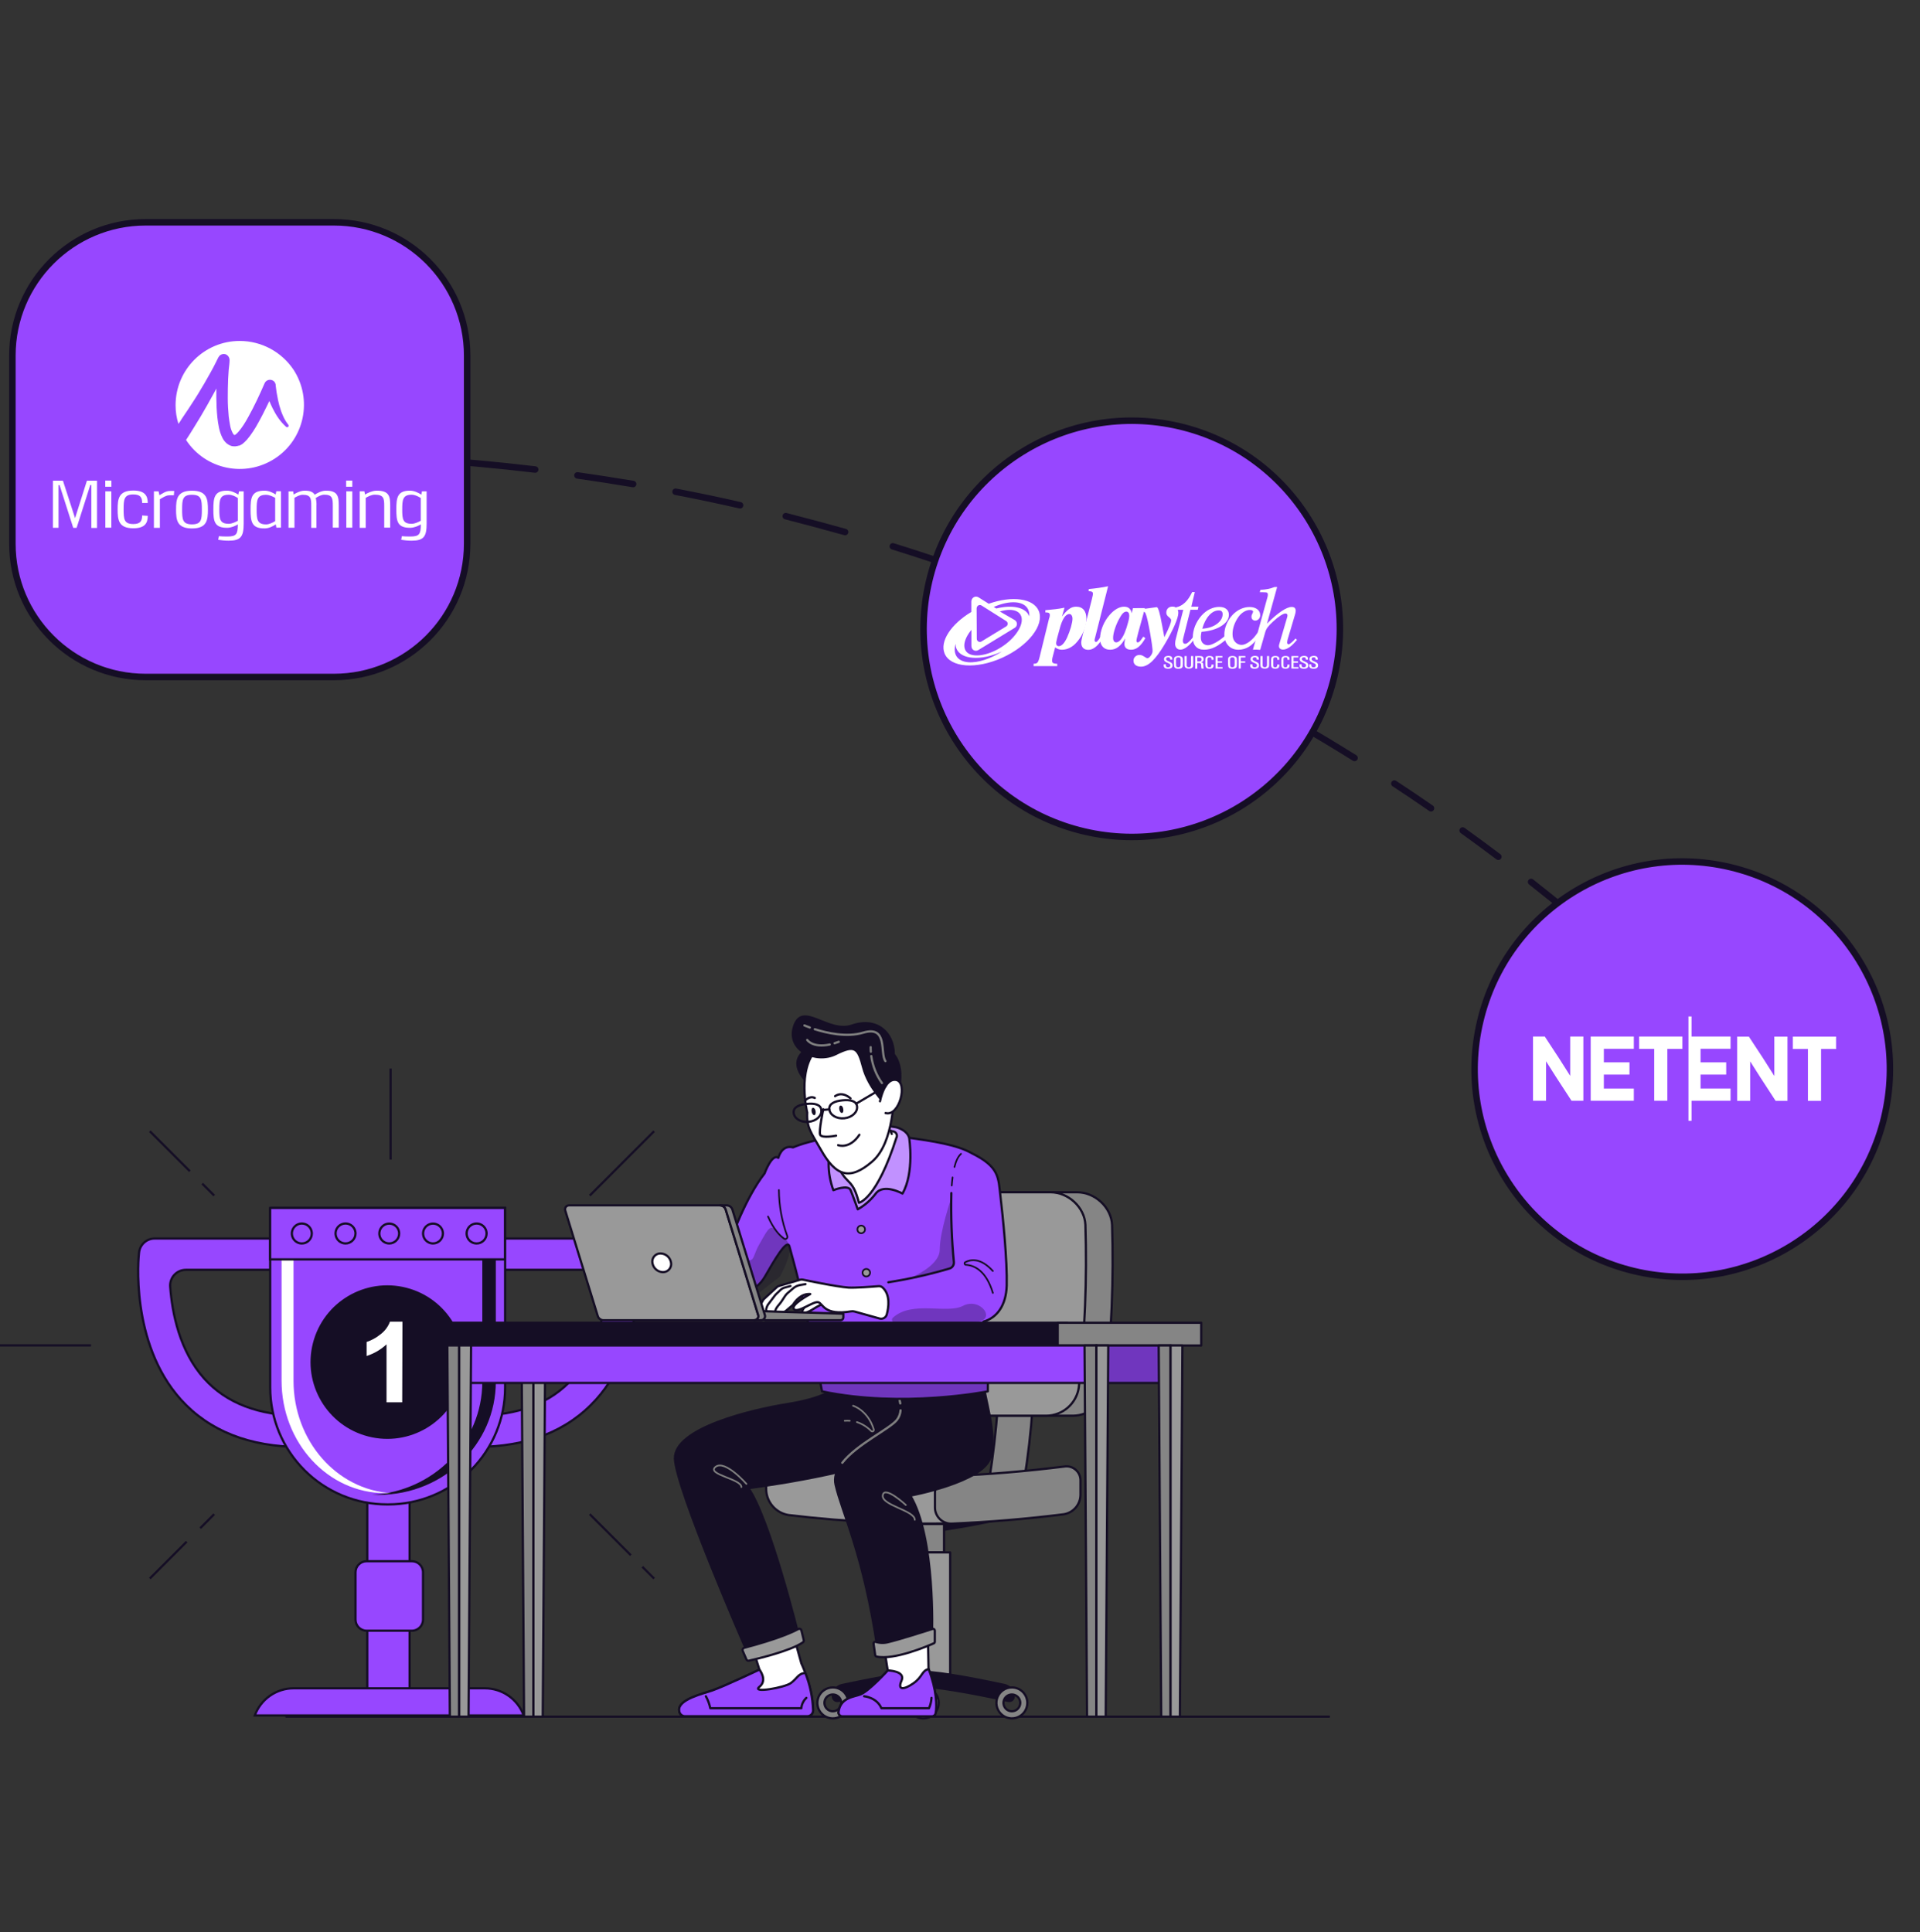 <svg width="155" height="156" viewBox="0 0 155 156" fill="none" xmlns="http://www.w3.org/2000/svg">
<rect x="0" y="0" width="155" height="156" fill="#333333" stroke="none"/>
<g clip-path="url(#clip0_2_23603)">
<path d="M23.114 138.605H107.287" stroke="#150E25" stroke-width="0.18" stroke-linecap="round" stroke-linejoin="round"/>
<path d="M33.067 117.113H29.649V138.259H33.067V117.113Z" fill="#9747FF" stroke="#150E25" stroke-width="0.18" stroke-miterlimit="10"/>
<path d="M24.295 116.828C20.146 116.828 16.888 115.538 14.599 113C10.476 108.405 11.18 101.42 11.226 101.125C11.261 100.814 11.409 100.527 11.643 100.319C11.876 100.111 12.178 99.997 12.491 99.999H23.679V102.528H15.004C14.83 102.528 14.658 102.563 14.499 102.632C14.34 102.701 14.197 102.802 14.078 102.928C13.959 103.055 13.868 103.204 13.81 103.368C13.751 103.531 13.727 103.704 13.739 103.877C13.895 106.011 14.493 109.088 16.5 111.322C18.279 113.295 20.901 114.298 24.295 114.298V116.828Z" fill="#9747FF" stroke="#150E25" stroke-width="0.18" stroke-miterlimit="10"/>
<path d="M38.425 116.828C42.574 116.828 45.832 115.538 48.121 113C52.244 108.405 51.54 101.42 51.494 101.125C51.46 100.814 51.311 100.527 51.078 100.319C50.844 100.111 50.542 99.997 50.229 99.999H39.045V102.528H47.717C47.89 102.528 48.062 102.563 48.221 102.632C48.38 102.701 48.524 102.802 48.642 102.928C48.761 103.055 48.852 103.204 48.91 103.368C48.969 103.531 48.993 103.704 48.981 103.877C48.83 106.011 48.231 109.088 46.22 111.322C44.446 113.295 41.823 114.298 38.43 114.298L38.425 116.828Z" fill="#9747FF" stroke="#150E25" stroke-width="0.18" stroke-miterlimit="10"/>
<path d="M21.808 97.531H40.778V112.029C40.778 114.532 39.783 116.933 38.013 118.703C36.243 120.473 33.842 121.468 31.339 121.468H31.25C28.747 121.468 26.346 120.473 24.576 118.703C22.806 116.933 21.812 114.532 21.812 112.029V97.531H21.808Z" fill="#9747FF" stroke="#150E25" stroke-width="0.18" stroke-miterlimit="10"/>
<path d="M38.936 97.531V111.569C38.936 116.438 35.002 120.422 30.045 120.692C30.225 120.692 30.406 120.692 30.589 120.692C35.803 120.692 40.027 116.603 40.027 111.557V97.531H38.936Z" fill="#150E25"/>
<path d="M23.696 97.531V111.489C23.696 116.329 27.182 120.283 31.575 120.557C31.415 120.557 31.255 120.557 31.09 120.557C26.474 120.557 22.731 116.489 22.731 111.472V97.531H23.696Z" fill="white"/>
<path d="M40.769 97.531H21.808V101.684H40.769V97.531Z" fill="#9747FF" stroke="#150E25" stroke-width="0.18" stroke-miterlimit="10"/>
<path d="M33.253 126.055H29.598C29.102 126.055 28.7 126.457 28.7 126.953V130.768C28.7 131.264 29.102 131.666 29.598 131.666H33.253C33.749 131.666 34.151 131.264 34.151 130.768V126.953C34.151 126.457 33.749 126.055 33.253 126.055Z" fill="#9747FF" stroke="#150E25" stroke-width="0.18" stroke-miterlimit="10"/>
<path d="M42.279 138.508C42.043 137.865 41.616 137.31 41.055 136.918C40.494 136.526 39.826 136.316 39.142 136.315H23.704C23.02 136.316 22.352 136.526 21.791 136.918C21.231 137.31 20.804 137.865 20.568 138.508H42.279Z" fill="#9747FF" stroke="#150E25" stroke-width="0.18" stroke-miterlimit="10"/>
<path d="M25.172 99.597C25.172 99.438 25.126 99.282 25.038 99.149C24.949 99.016 24.824 98.912 24.676 98.85C24.529 98.789 24.367 98.772 24.21 98.803C24.054 98.834 23.91 98.911 23.797 99.024C23.684 99.137 23.607 99.281 23.576 99.437C23.546 99.594 23.562 99.756 23.623 99.903C23.685 100.051 23.789 100.176 23.922 100.265C24.055 100.353 24.211 100.399 24.37 100.398C24.583 100.398 24.787 100.314 24.937 100.164C25.087 100.014 25.172 99.81 25.172 99.597Z" fill="#9747FF" stroke="#150E25" stroke-width="0.18" stroke-miterlimit="10"/>
<path d="M28.7 99.596C28.701 99.436 28.654 99.28 28.566 99.147C28.479 99.014 28.353 98.91 28.206 98.849C28.059 98.787 27.897 98.77 27.74 98.801C27.584 98.832 27.44 98.908 27.327 99.02C27.214 99.133 27.137 99.276 27.105 99.433C27.074 99.589 27.09 99.751 27.151 99.898C27.211 100.046 27.315 100.172 27.447 100.261C27.58 100.349 27.735 100.397 27.895 100.397C28.108 100.397 28.312 100.312 28.463 100.162C28.614 100.012 28.699 99.808 28.7 99.596V99.596Z" fill="#9747FF" stroke="#150E25" stroke-width="0.18" stroke-miterlimit="10"/>
<path d="M32.224 99.596C32.224 99.438 32.177 99.283 32.089 99.151C32.001 99.019 31.876 98.916 31.73 98.856C31.583 98.795 31.422 98.779 31.267 98.81C31.112 98.841 30.969 98.918 30.857 99.029C30.745 99.141 30.669 99.284 30.638 99.44C30.607 99.595 30.623 99.756 30.683 99.902C30.744 100.049 30.847 100.174 30.978 100.262C31.11 100.35 31.265 100.397 31.423 100.397C31.636 100.397 31.839 100.312 31.99 100.162C32.14 100.012 32.224 99.808 32.224 99.596Z" fill="#9747FF" stroke="#150E25" stroke-width="0.18" stroke-miterlimit="10"/>
<path d="M35.757 99.596C35.757 99.438 35.71 99.283 35.622 99.151C35.534 99.019 35.409 98.916 35.263 98.856C35.116 98.795 34.955 98.779 34.8 98.81C34.645 98.841 34.502 98.918 34.39 99.029C34.278 99.141 34.202 99.284 34.17 99.44C34.14 99.595 34.156 99.756 34.216 99.902C34.277 100.049 34.379 100.174 34.511 100.262C34.643 100.35 34.798 100.397 34.956 100.397C35.169 100.397 35.372 100.312 35.523 100.162C35.673 100.012 35.757 99.808 35.757 99.596Z" fill="#9747FF" stroke="#150E25" stroke-width="0.18" stroke-miterlimit="10"/>
<path d="M39.281 99.597C39.282 99.438 39.236 99.282 39.147 99.149C39.059 99.016 38.934 98.912 38.786 98.85C38.639 98.789 38.477 98.772 38.32 98.803C38.163 98.834 38.02 98.911 37.907 99.024C37.794 99.137 37.717 99.281 37.686 99.437C37.655 99.594 37.672 99.756 37.733 99.903C37.794 100.051 37.898 100.176 38.031 100.265C38.164 100.353 38.321 100.399 38.48 100.398C38.693 100.398 38.897 100.314 39.047 100.164C39.197 100.014 39.281 99.81 39.281 99.597Z" fill="#9747FF" stroke="#150E25" stroke-width="0.18" stroke-miterlimit="10"/>
<path d="M37.185 111.496C38.023 108.229 36.054 104.9 32.786 104.061C29.518 103.223 26.19 105.192 25.351 108.46C24.513 111.728 26.482 115.057 29.75 115.895C33.018 116.733 36.346 114.764 37.185 111.496Z" fill="#150E25" stroke="#150E25" stroke-width="0.18" stroke-miterlimit="10"/>
<path d="M32.469 113.226H31.204V108.542C30.744 108.97 30.196 109.291 29.598 109.483V108.353C29.997 108.218 30.37 108.014 30.698 107.75C31.055 107.488 31.328 107.128 31.482 106.713H32.49L32.469 113.226Z" fill="white"/>
<path d="M31.533 86.279V93.627" stroke="#150E25" stroke-width="0.18" stroke-miterlimit="10"/>
<path d="M0 108.627H7.348" stroke="#150E25" stroke-width="0.18" stroke-miterlimit="10"/>
<path d="M16.167 123.386L17.293 122.256" stroke="#150E25" stroke-width="0.18" stroke-miterlimit="10"/>
<path d="M12.095 127.453L15.071 124.477" stroke="#150E25" stroke-width="0.18" stroke-miterlimit="10"/>
<path d="M50.925 125.569L47.611 122.256" stroke="#150E25" stroke-width="0.18" stroke-miterlimit="10"/>
<path d="M52.805 127.453L51.856 126.505" stroke="#150E25" stroke-width="0.18" stroke-miterlimit="10"/>
<path d="M16.327 95.566L17.293 96.532" stroke="#150E25" stroke-width="0.18" stroke-miterlimit="10"/>
<path d="M12.095 91.334L15.328 94.567" stroke="#150E25" stroke-width="0.18" stroke-miterlimit="10"/>
<path d="M52.805 91.334L47.611 96.532" stroke="#150E25" stroke-width="0.18" stroke-miterlimit="10"/>
<path d="M60.718 108.627H62.147" stroke="#150E25" stroke-width="0.18" stroke-miterlimit="10"/>
<path d="M54.799 108.627H59.289" stroke="#150E25" stroke-width="0.18" stroke-miterlimit="10"/>
<path d="M74.539 123.665C72.66 123.665 67.238 122.443 67.238 122.443H81.84C81.84 122.443 76.415 123.665 74.539 123.665Z" fill="#150E25" stroke="#150E25" stroke-width="0.18" stroke-linecap="round" stroke-linejoin="round"/>
<path d="M76.212 123.052H72.866V125.346H76.212V123.052Z" fill="#858585" stroke="#150E25" stroke-width="0.18" stroke-linecap="round" stroke-linejoin="round"/>
<path d="M76.707 125.346H72.371V135.207H76.707V125.346Z" fill="#999999" stroke="#150E25" stroke-width="0.18" stroke-linecap="round" stroke-linejoin="round"/>
<path d="M82.682 119.515H79.855C80.168 117.573 80.401 115.595 80.543 113.635H83.36C83.226 115.595 82.996 117.573 82.682 119.515Z" fill="#858585" stroke="#150E25" stroke-width="0.18" stroke-linecap="round" stroke-linejoin="round"/>
<path d="M86.963 96.265H74.816C73.391 96.265 72.453 97.472 72.73 98.892C73.505 103.232 73.969 107.622 74.118 112.028C74.116 112.329 74.175 112.627 74.289 112.905C74.404 113.182 74.573 113.435 74.786 113.647C74.999 113.859 75.252 114.026 75.53 114.14C75.809 114.253 76.107 114.31 76.407 114.308H86.633C87.268 114.301 87.881 114.068 88.359 113.65C88.838 113.232 89.152 112.657 89.244 112.028C89.737 107.668 89.915 103.278 89.777 98.892C89.71 97.472 88.389 96.265 86.963 96.265Z" fill="#858585" stroke="#150E25" stroke-width="0.18" stroke-linecap="round" stroke-linejoin="round"/>
<path d="M87.624 98.892C87.762 103.278 87.584 107.668 87.091 112.028C86.999 112.657 86.685 113.232 86.206 113.65C85.727 114.068 85.115 114.301 84.479 114.308H76.407C76.107 114.31 75.808 114.253 75.53 114.14C75.252 114.026 74.999 113.859 74.786 113.647C74.573 113.435 74.404 113.182 74.289 112.905C74.174 112.627 74.116 112.329 74.118 112.028C73.97 107.622 73.507 103.232 72.731 98.892C72.455 97.468 73.389 96.265 74.818 96.265H84.809C86.236 96.265 87.557 97.472 87.624 98.892Z" fill="#999999" stroke="#150E25" stroke-width="0.18" stroke-linecap="round" stroke-linejoin="round"/>
<path d="M81.84 136.978C81.84 137.032 81.828 137.085 81.804 137.134C81.781 137.183 81.747 137.226 81.705 137.26C81.662 137.294 81.613 137.318 81.56 137.331C81.508 137.343 81.453 137.344 81.4 137.332C80.071 137.043 76.092 136.204 74.539 136.204C72.986 136.204 69.005 137.043 67.676 137.332C67.623 137.344 67.568 137.343 67.516 137.331C67.463 137.318 67.414 137.294 67.372 137.26C67.33 137.226 67.296 137.183 67.273 137.134C67.25 137.085 67.238 137.032 67.238 136.978C67.238 136.76 67.312 136.549 67.449 136.38C67.586 136.211 67.776 136.093 67.989 136.048C69.544 135.714 73.092 134.987 74.539 134.987C75.986 134.987 79.534 135.714 81.088 136.048C81.301 136.094 81.492 136.211 81.628 136.38C81.765 136.549 81.839 136.76 81.84 136.978V136.978Z" fill="#150E25" stroke="#150E25" stroke-width="0.18" stroke-linecap="round" stroke-linejoin="round"/>
<path d="M67.236 136.244C66.989 136.244 66.747 136.317 66.541 136.454C66.335 136.591 66.175 136.786 66.08 137.015C65.985 137.243 65.96 137.495 66.008 137.737C66.056 137.98 66.175 138.203 66.35 138.377C66.525 138.552 66.748 138.671 66.991 138.72C67.233 138.768 67.485 138.743 67.713 138.648C67.942 138.553 68.137 138.393 68.274 138.187C68.411 137.981 68.484 137.739 68.484 137.492C68.483 137.161 68.352 136.844 68.118 136.61C67.884 136.376 67.567 136.245 67.236 136.244V136.244ZM67.236 138.17C67.102 138.17 66.971 138.131 66.859 138.056C66.747 137.982 66.66 137.876 66.609 137.753C66.557 137.629 66.543 137.492 66.569 137.361C66.595 137.229 66.659 137.108 66.754 137.013C66.849 136.918 66.97 136.854 67.101 136.827C67.233 136.801 67.369 136.814 67.493 136.865C67.617 136.917 67.723 137.004 67.797 137.115C67.872 137.227 67.912 137.358 67.912 137.492C67.912 137.671 67.841 137.843 67.714 137.97C67.587 138.097 67.415 138.169 67.236 138.17Z" fill="#858585" stroke="#150E25" stroke-width="0.18" stroke-linecap="round" stroke-linejoin="round"/>
<path d="M74.539 136.244C74.291 136.243 74.049 136.316 73.842 136.453C73.636 136.591 73.475 136.786 73.38 137.015C73.286 137.244 73.261 137.496 73.309 137.739C73.358 137.982 73.478 138.205 73.653 138.38C73.829 138.554 74.053 138.673 74.296 138.72C74.539 138.768 74.791 138.742 75.019 138.646C75.248 138.55 75.442 138.388 75.579 138.181C75.715 137.974 75.787 137.731 75.784 137.484C75.782 137.155 75.65 136.84 75.416 136.608C75.183 136.376 74.868 136.245 74.539 136.244ZM74.539 138.17C74.405 138.17 74.274 138.131 74.163 138.057C74.051 137.983 73.964 137.878 73.912 137.754C73.86 137.631 73.846 137.495 73.871 137.364C73.897 137.232 73.96 137.111 74.054 137.016C74.148 136.921 74.268 136.855 74.399 136.828C74.53 136.801 74.666 136.813 74.79 136.863C74.914 136.913 75.021 136.999 75.096 137.109C75.172 137.22 75.213 137.35 75.215 137.484C75.216 137.573 75.199 137.662 75.166 137.745C75.132 137.828 75.082 137.904 75.02 137.967C74.957 138.031 74.882 138.082 74.799 138.117C74.717 138.151 74.628 138.169 74.539 138.17Z" fill="#858585" stroke="#150E25" stroke-width="0.18" stroke-linecap="round" stroke-linejoin="round"/>
<path d="M81.687 136.244C81.44 136.244 81.198 136.317 80.992 136.455C80.787 136.592 80.627 136.788 80.532 137.016C80.438 137.245 80.413 137.496 80.461 137.738C80.51 137.981 80.629 138.204 80.804 138.378C80.979 138.553 81.202 138.672 81.444 138.72C81.687 138.768 81.938 138.743 82.166 138.648C82.395 138.553 82.59 138.392 82.727 138.187C82.864 137.981 82.937 137.739 82.936 137.492C82.936 137.328 82.904 137.165 82.841 137.014C82.778 136.862 82.686 136.725 82.57 136.609C82.454 136.493 82.317 136.401 82.165 136.339C82.013 136.276 81.851 136.244 81.687 136.244V136.244ZM81.687 138.17C81.553 138.17 81.422 138.13 81.31 138.055C81.199 137.981 81.112 137.875 81.061 137.751C81.009 137.627 80.996 137.491 81.022 137.36C81.048 137.228 81.113 137.107 81.208 137.013C81.302 136.918 81.423 136.853 81.555 136.827C81.686 136.801 81.822 136.814 81.946 136.866C82.07 136.917 82.176 137.004 82.25 137.115C82.325 137.227 82.365 137.358 82.365 137.492C82.365 137.672 82.293 137.844 82.166 137.971C82.039 138.098 81.867 138.17 81.687 138.17Z" fill="#858585" stroke="#150E25" stroke-width="0.18" stroke-linecap="round" stroke-linejoin="round"/>
<path d="M78.239 119.12C73.366 119.274 68.488 119.059 63.648 118.474C63.424 118.434 63.195 118.444 62.976 118.504C62.757 118.563 62.554 118.671 62.381 118.819C62.209 118.967 62.072 119.152 61.98 119.359C61.889 119.567 61.844 119.792 61.851 120.019V120.257C61.862 120.757 62.048 121.238 62.377 121.615C62.705 121.993 63.154 122.244 63.648 122.325C68.488 122.908 73.366 123.124 78.239 122.971V119.12Z" fill="#999999" stroke="#150E25" stroke-width="0.18" stroke-linecap="round" stroke-linejoin="round"/>
<path d="M85.892 122.263C82.867 122.641 79.869 122.892 76.825 123.022C76.649 123.027 76.474 122.997 76.311 122.934C76.147 122.87 75.998 122.774 75.873 122.652C75.747 122.529 75.647 122.382 75.58 122.221C75.512 122.059 75.478 121.885 75.479 121.709V120.539C75.483 120.181 75.625 119.839 75.876 119.584C76.127 119.329 76.467 119.182 76.825 119.173C79.877 119.041 82.867 118.791 85.892 118.412C86.058 118.381 86.228 118.387 86.391 118.431C86.554 118.474 86.705 118.554 86.833 118.663C86.961 118.773 87.063 118.91 87.131 119.064C87.199 119.218 87.232 119.385 87.227 119.554V120.724C87.217 121.096 87.079 121.452 86.835 121.733C86.592 122.013 86.258 122.201 85.892 122.263V122.263Z" fill="#858585" stroke="#150E25" stroke-width="0.18" stroke-linecap="round" stroke-linejoin="round"/>
<path d="M65.642 138.095C65.642 137.416 65.494 136.06 64.692 134.3L63.648 130.534L60.391 131.924L61.307 134.808C61.307 134.808 58.509 136.144 57.475 136.504C56.787 136.744 54.727 137.216 54.829 138.099C54.829 138.162 54.841 138.223 54.865 138.281C54.889 138.338 54.924 138.391 54.968 138.435C55.012 138.479 55.064 138.514 55.122 138.538C55.179 138.561 55.241 138.574 55.303 138.574H65.166C65.229 138.574 65.291 138.562 65.349 138.538C65.407 138.514 65.46 138.479 65.504 138.434C65.549 138.39 65.584 138.337 65.607 138.279C65.631 138.22 65.643 138.158 65.642 138.095V138.095Z" fill="white" stroke="#150E25" stroke-width="0.18" stroke-linecap="round" stroke-linejoin="round"/>
<path d="M63.849 135.89C63.341 136.265 60.627 136.739 61.307 136.196C61.987 135.652 61.307 134.806 61.307 134.806C61.307 134.806 58.509 136.141 57.475 136.501C56.787 136.741 54.727 137.213 54.829 138.097C54.829 138.159 54.841 138.221 54.865 138.278C54.889 138.336 54.924 138.388 54.968 138.432C55.012 138.476 55.064 138.511 55.122 138.535C55.179 138.559 55.241 138.571 55.303 138.571H65.166C65.229 138.571 65.291 138.559 65.349 138.535C65.407 138.511 65.46 138.476 65.504 138.431C65.548 138.387 65.583 138.334 65.606 138.276C65.63 138.218 65.641 138.155 65.641 138.093C65.607 137.062 65.397 136.044 65.018 135.085C64.458 135.091 64.358 135.518 63.849 135.89Z" fill="#9747FF" stroke="#150E25" stroke-width="0.18" stroke-linecap="round" stroke-linejoin="round"/>
<path d="M67.997 138.571H75.223C75.295 138.571 75.365 138.546 75.421 138.5C75.476 138.454 75.514 138.39 75.528 138.319C75.638 137.745 75.614 136.461 74.962 134.755L74.897 131.295L71.197 131.924L71.665 134.875C71.665 134.875 70.175 136.516 69.467 136.809C68.97 137.012 67.839 137.037 67.688 138.233C67.684 138.276 67.689 138.32 67.703 138.36C67.717 138.401 67.739 138.439 67.768 138.471C67.797 138.503 67.832 138.528 67.872 138.545C67.912 138.563 67.954 138.571 67.997 138.571Z" fill="white" stroke="#150E25" stroke-width="0.18" stroke-linecap="round" stroke-linejoin="round"/>
<path d="M73.749 135.905C72.986 136.438 72.422 136.501 72.778 135.701C73.134 134.901 71.673 134.873 71.673 134.873C71.673 134.873 70.183 136.513 69.475 136.806C68.978 137.01 67.847 137.034 67.696 138.231C67.691 138.275 67.695 138.319 67.708 138.361C67.721 138.403 67.743 138.441 67.773 138.474C67.802 138.507 67.838 138.533 67.878 138.55C67.918 138.568 67.962 138.577 68.005 138.577H75.231C75.303 138.577 75.373 138.552 75.429 138.506C75.484 138.46 75.522 138.396 75.536 138.325C75.646 137.751 75.622 136.466 74.97 134.761C74.404 134.891 74.506 135.369 73.749 135.905Z" fill="#9747FF" stroke="#150E25" stroke-width="0.18" stroke-linecap="round" stroke-linejoin="round"/>
<path d="M67.279 112.146C67.279 112.146 66.55 112.891 63.573 113.367C60.595 113.843 54.414 115.333 54.489 117.775C54.564 120.218 60.257 133.244 60.257 133.244C60.257 133.244 63.106 132.702 64.43 131.888C64.43 131.888 62.136 122.593 60.416 120.151C60.416 120.151 68.136 119.2 72.406 117.438C76.676 115.675 74.164 111.657 74.164 111.657L67.279 112.146Z" fill="#150E25" stroke="#150E25" stroke-width="0.18" stroke-linecap="round" stroke-linejoin="round"/>
<path d="M72.121 111.803C72.121 111.803 73.216 113.635 72.398 114.652C71.579 115.67 66.933 117.569 67.458 119.877C67.983 122.185 69.717 125.44 70.847 133.174C70.847 133.174 73.478 132.767 75.241 132.02C75.241 132.02 75.534 124.151 73.489 120.758C73.489 120.758 79.346 119.673 79.941 117.705C80.535 115.737 79.424 112.729 79.401 111.654L72.121 111.803Z" fill="#150E25" stroke="#150E25" stroke-width="0.18" stroke-linecap="round" stroke-linejoin="round"/>
<path d="M68.6 114.718C68.464 114.707 68.328 114.707 68.193 114.718" stroke="#7F7F7F" stroke-width="0.135" stroke-linecap="round" stroke-linejoin="round"/>
<path d="M68.864 113.501C68.864 113.501 70.067 113.855 70.54 115.424C70.546 115.45 70.543 115.477 70.533 115.502C70.523 115.526 70.506 115.547 70.483 115.561C70.461 115.575 70.434 115.581 70.408 115.579C70.382 115.578 70.356 115.568 70.336 115.551C70.013 115.219 69.616 114.969 69.178 114.822" stroke="#7F7F7F" stroke-width="0.135" stroke-linecap="round" stroke-linejoin="round"/>
<path d="M59.85 120.066C59.85 119.405 57.001 119.049 57.764 118.438C58.527 117.827 60.257 119.812 60.257 119.812" stroke="#7F7F7F" stroke-width="0.135" stroke-linecap="round" stroke-linejoin="round"/>
<path d="M73.851 122.712C73.851 121.955 71.128 121.542 71.264 120.728C71.4 119.913 73.13 121.517 73.13 121.517" stroke="#7F7F7F" stroke-width="0.135" stroke-linecap="round" stroke-linejoin="round"/>
<path d="M59.956 133.292L60.255 133.984C60.271 134.022 60.301 134.053 60.338 134.072C60.375 134.091 60.418 134.097 60.458 134.088C61.116 133.939 63.859 133.292 64.822 132.6C64.85 132.579 64.871 132.551 64.883 132.518C64.894 132.485 64.896 132.45 64.887 132.417L64.7 131.645C64.694 131.619 64.681 131.594 64.664 131.573C64.646 131.552 64.624 131.535 64.599 131.524C64.574 131.513 64.547 131.508 64.519 131.509C64.492 131.51 64.466 131.518 64.442 131.531C64.008 131.767 62.801 132.331 60.076 133.047C60.051 133.054 60.028 133.066 60.008 133.083C59.988 133.099 59.972 133.119 59.961 133.142C59.949 133.166 59.943 133.191 59.942 133.217C59.941 133.242 59.946 133.268 59.956 133.292V133.292Z" fill="#999999" stroke="#150E25" stroke-width="0.18" stroke-linecap="round" stroke-linejoin="round"/>
<path d="M70.523 132.721C70.52 132.697 70.522 132.673 70.531 132.65C70.54 132.628 70.554 132.608 70.573 132.593C70.591 132.577 70.614 132.567 70.637 132.563C70.661 132.559 70.686 132.561 70.708 132.568C71.039 132.672 71.393 132.677 71.726 132.583C72.481 132.412 74.641 131.728 75.284 131.522C75.305 131.516 75.327 131.514 75.349 131.517C75.371 131.521 75.392 131.53 75.41 131.543C75.427 131.556 75.442 131.573 75.452 131.593C75.462 131.613 75.467 131.634 75.467 131.657V132.556C75.467 132.583 75.459 132.61 75.445 132.633C75.43 132.656 75.409 132.674 75.383 132.684C74.879 132.91 72.174 134.068 70.759 133.753C70.732 133.747 70.707 133.732 70.688 133.711C70.669 133.69 70.657 133.663 70.653 133.635L70.523 132.721Z" fill="#999999" stroke="#150E25" stroke-width="0.18" stroke-linecap="round" stroke-linejoin="round"/>
<path d="M72.701 113.874C72.681 114.155 72.579 114.425 72.406 114.647C71.807 115.39 69.176 116.601 67.997 118.107" stroke="#7F7F7F" stroke-width="0.18" stroke-linecap="round" stroke-linejoin="round"/>
<path d="M72.573 112.856C72.618 113.006 72.653 113.159 72.677 113.314" stroke="#7F7F7F" stroke-width="0.18" stroke-linecap="round" stroke-linejoin="round"/>
<path d="M56.986 136.959C57.152 137.262 57.272 137.588 57.342 137.926H64.692C64.719 137.605 64.864 137.307 65.099 137.087" stroke="#150E25" stroke-width="0.18" stroke-linecap="round" stroke-linejoin="round"/>
<path d="M69.758 136.959C69.758 136.959 70.776 137.036 71.156 137.926H74.999C75.115 137.66 75.184 137.376 75.202 137.087" stroke="#150E25" stroke-width="0.18" stroke-linecap="round" stroke-linejoin="round"/>
<path d="M63.733 100.644C63.827 101.003 63.925 101.359 64.022 101.707C65.04 105.37 66.363 112.341 66.363 112.341C72.876 113.715 79.745 112.341 79.745 112.341C79.782 110.823 79.597 108.818 79.391 106.712C80.458 106.417 81.223 105.431 81.272 103.793C81.323 101.809 80.962 98.237 80.763 96.568C80.586 95.1 80.712 94.227 78.439 93.108C77.299 92.45 75.406 92.139 73.08 91.827C68.5 91.217 65.195 92.143 64.022 92.641C63.092 92.397 62.834 93.488 62.834 93.488C62.319 93.099 61.721 94.748 61.721 94.748C60.214 96.669 59.03 99.906 58.635 101.058C58.548 101.309 58.388 101.53 58.175 101.691C57.106 102.505 57.701 103.512 57.701 103.512L59.889 104.182C59.889 104.182 60.949 104.459 61.759 103.064C62.435 101.9 63.542 99.924 63.733 100.644Z" fill="#9747FF"/>
<path opacity="0.3" d="M60.291 103.265C60.291 103.265 60.241 102.247 59.426 102.07C58.612 101.893 59.654 101.588 60.291 101.74C60.929 101.893 60.78 101.333 61.325 100.417C61.871 99.501 62.14 98.777 62.6 99.304C63.06 99.831 63.538 99.915 63.733 100.635C63.929 101.356 62.962 103.077 62.962 103.077L61.444 104.256L60.672 104.687H59.522L59.127 103.692L60.291 103.265Z" fill="#150E25"/>
<path d="M63.733 100.644C63.827 101.003 63.925 101.359 64.022 101.707C65.04 105.37 66.363 112.341 66.363 112.341C72.876 113.715 79.745 112.341 79.745 112.341C79.782 110.823 79.597 108.818 79.391 106.712C80.458 106.417 81.223 105.431 81.272 103.793C81.323 101.809 80.962 98.237 80.763 96.568C80.586 95.1 80.712 94.227 78.439 93.108C77.299 92.45 75.406 92.139 73.08 91.827C68.5 91.217 65.195 92.143 64.022 92.641C63.092 92.397 62.834 93.488 62.834 93.488C62.319 93.099 61.721 94.748 61.721 94.748C60.214 96.669 59.03 99.906 58.635 101.058C58.548 101.309 58.388 101.53 58.175 101.691C57.106 102.505 57.701 103.512 57.701 103.512L59.889 104.182C59.889 104.182 60.949 104.459 61.759 103.064C62.435 101.9 63.542 99.924 63.733 100.644Z" stroke="#150E25" stroke-width="0.18" stroke-linecap="round" stroke-linejoin="round"/>
<path opacity="0.3" d="M79.745 112.332C79.75 111.025 79.686 109.717 79.552 108.416C79.774 111.516 73.32 112.487 73.116 110.806C72.913 109.125 79.391 106.703 75.866 107.549C72.79 108.288 66.829 107.582 65.364 107.391C65.927 110.037 66.363 112.332 66.363 112.332C72.876 113.706 79.745 112.332 79.745 112.332Z" fill="#150E25"/>
<path opacity="0.3" d="M76.786 96.761C76.786 96.761 75.864 99.457 75.866 100.882C75.868 102.307 73.283 103.264 73.277 103.264C74.663 102.983 76.01 102.61 76.654 102.423C76.764 102.392 76.861 102.323 76.926 102.228C76.992 102.133 77.022 102.019 77.012 101.904C76.848 100.195 76.772 98.478 76.786 96.761V96.761Z" fill="#150E25"/>
<path d="M62.88 96.084C62.889 97.355 63.119 98.614 63.558 99.807C63.571 99.842 63.572 99.88 63.562 99.915C63.552 99.951 63.53 99.983 63.501 100.005C63.471 100.028 63.435 100.041 63.398 100.042C63.361 100.042 63.324 100.031 63.294 100.01C62.944 99.76 62.449 99.251 62.003 98.225" stroke="#150E25" stroke-width="0.135" stroke-linecap="round" stroke-linejoin="round"/>
<path d="M80.152 104.394C79.615 102.613 78.685 102.167 77.964 102.122C77.942 102.119 77.921 102.11 77.904 102.095C77.888 102.08 77.876 102.06 77.87 102.038C77.864 102.017 77.865 101.994 77.873 101.972C77.88 101.951 77.893 101.933 77.911 101.919C78.331 101.693 79.147 101.512 80.15 102.623" stroke="#150E25" stroke-width="0.135" stroke-linecap="round" stroke-linejoin="round"/>
<path d="M69.827 99.298C69.819 99.373 69.783 99.442 69.726 99.492C69.67 99.542 69.597 99.57 69.522 99.57C69.447 99.57 69.374 99.542 69.317 99.492C69.261 99.442 69.225 99.373 69.217 99.298C69.212 99.255 69.216 99.211 69.229 99.17C69.242 99.128 69.264 99.09 69.293 99.058C69.321 99.026 69.357 99 69.396 98.982C69.436 98.964 69.479 98.955 69.522 98.955C69.565 98.955 69.608 98.964 69.648 98.982C69.687 99 69.723 99.026 69.751 99.058C69.78 99.09 69.802 99.128 69.815 99.17C69.828 99.211 69.832 99.255 69.827 99.298V99.298Z" fill="#999999" stroke="#150E25" stroke-width="0.135" stroke-linecap="round" stroke-linejoin="round"/>
<path d="M70.24 102.761C70.24 102.822 70.222 102.881 70.189 102.931C70.155 102.981 70.108 103.02 70.052 103.043C69.996 103.067 69.935 103.073 69.875 103.061C69.816 103.049 69.762 103.02 69.719 102.977C69.676 102.935 69.647 102.88 69.635 102.821C69.624 102.762 69.63 102.7 69.653 102.645C69.676 102.589 69.715 102.541 69.765 102.508C69.816 102.474 69.875 102.456 69.935 102.456C70.016 102.456 70.094 102.488 70.151 102.545C70.208 102.603 70.24 102.68 70.24 102.761Z" fill="#999999" stroke="#150E25" stroke-width="0.135" stroke-linecap="round" stroke-linejoin="round"/>
<path d="M71.264 111.111C71.264 111.172 71.247 111.231 71.213 111.282C71.18 111.333 71.132 111.373 71.076 111.396C71.02 111.42 70.958 111.426 70.898 111.415C70.838 111.403 70.783 111.374 70.74 111.331C70.697 111.288 70.668 111.233 70.656 111.174C70.643 111.114 70.649 111.052 70.673 110.996C70.696 110.94 70.735 110.891 70.786 110.858C70.836 110.824 70.896 110.806 70.957 110.806C71.038 110.806 71.116 110.838 71.173 110.895C71.231 110.952 71.263 111.03 71.264 111.111V111.111Z" fill="#999999" stroke="#150E25" stroke-width="0.18" stroke-linecap="round" stroke-linejoin="round"/>
<path d="M65.419 105.031C65.419 105.031 64.419 105.983 64.895 105.999C65.372 106.016 65.972 105.36 66.524 105.285C67.075 105.21 66.184 104.878 66.184 104.878L65.419 105.031Z" fill="white" stroke="#150E25" stroke-width="0.18" stroke-linecap="round" stroke-linejoin="round"/>
<path d="M71.254 103.958C71.209 103.918 71.157 103.887 71.1 103.868C71.043 103.849 70.982 103.842 70.922 103.848C70.434 103.889 69.029 103.994 68.5 103.962C67.56 103.903 64.79 103.317 64.79 103.317C64.726 103.306 64.661 103.309 64.599 103.327L62.883 103.832C62.82 103.85 62.763 103.883 62.716 103.927L61.678 104.88C61.644 104.912 61.615 104.949 61.592 104.99L61.377 105.385C61.332 105.466 61.315 105.559 61.329 105.651C61.342 105.742 61.386 105.827 61.452 105.891V105.891L63.166 105.936C63.272 105.941 63.375 105.905 63.455 105.834L63.963 105.399C63.997 105.369 64.027 105.335 64.051 105.297C64.175 105.094 64.662 104.422 65.415 104.483C65.415 104.483 63.786 105.348 64.094 105.704C64.401 106.06 65.647 105.043 66.054 105.144C66.461 105.246 66.487 106.246 68.7 105.883C68.799 105.867 68.9 105.871 68.997 105.898L71.012 106.461C71.072 106.478 71.134 106.482 71.195 106.474C71.257 106.467 71.316 106.446 71.37 106.415C71.424 106.384 71.47 106.343 71.508 106.293C71.545 106.244 71.572 106.188 71.588 106.128C71.745 105.549 71.883 104.532 71.254 103.958Z" fill="white" stroke="#150E25" stroke-width="0.18" stroke-linecap="round" stroke-linejoin="round"/>
<path d="M65.03 103.682L64.598 103.755C64.388 103.791 64.192 103.884 64.031 104.024L63.573 104.416C63.495 104.487 63.426 104.567 63.369 104.655L63.074 105.104C63.042 105.154 63.006 105.201 62.966 105.245C62.791 105.448 62.309 106.012 62.83 105.935" fill="white"/>
<path d="M65.03 103.682L64.598 103.755C64.388 103.791 64.192 103.884 64.031 104.024L63.573 104.416C63.495 104.487 63.426 104.567 63.369 104.655L63.074 105.104C63.042 105.154 63.006 105.201 62.966 105.245C62.791 105.448 62.309 106.012 62.83 105.935" stroke="#150E25" stroke-width="0.18" stroke-linecap="round" stroke-linejoin="round"/>
<path d="M63.815 103.834L63.369 103.956C63.23 103.99 63.102 104.06 62.999 104.16L62.651 104.493C62.616 104.524 62.586 104.558 62.559 104.595L61.987 105.354C61.987 105.354 61.682 105.892 61.987 105.902" fill="white"/>
<path d="M63.815 103.834L63.369 103.956C63.23 103.99 63.102 104.06 62.999 104.16L62.651 104.493C62.616 104.524 62.586 104.558 62.559 104.595L61.987 105.354C61.987 105.354 61.682 105.892 61.987 105.902" stroke="#150E25" stroke-width="0.18" stroke-linecap="round" stroke-linejoin="round"/>
<path d="M76.802 96.33C76.759 98.191 76.827 100.052 77.006 101.905C77.016 102.02 76.985 102.134 76.92 102.229C76.855 102.324 76.758 102.393 76.647 102.424C75.029 102.902 73.381 103.273 71.714 103.533" stroke="#150E25" stroke-width="0.18" stroke-linecap="round" stroke-linejoin="round"/>
<path d="M76.9 95.068C76.873 95.272 76.851 95.494 76.835 95.72" stroke="#150E25" stroke-width="0.135" stroke-linecap="round" stroke-linejoin="round"/>
<path d="M77.582 93.163C77.35 93.367 77.174 93.735 77.054 94.224" stroke="#150E25" stroke-width="0.135" stroke-linecap="round" stroke-linejoin="round"/>
<path d="M67.391 91.954C67.391 91.954 67.519 91.547 68.205 91.317C68.891 91.087 71.27 90.723 72.493 91.317C73.716 91.911 71.374 95.146 71.374 95.146L70.289 96.648L69.322 97.372L68.891 96.084L68.331 95.502C68.331 95.502 67.122 94.511 67.224 93.532C67.326 92.553 67.391 91.954 67.391 91.954Z" fill="white"/>
<path d="M73.397 91.868C73.206 91.199 72.333 91.012 72.333 91.012C68.16 90.299 67.279 91.826 67.279 91.826C66.767 93.205 66.767 94.721 67.279 96.1C67.279 96.1 68.466 95.607 68.669 96.1C68.873 96.593 69.245 97.643 69.245 97.643C69.811 97.323 70.305 96.89 70.696 96.371C71.341 95.522 72.856 96.371 72.856 96.371C73.837 94.675 73.397 91.868 73.397 91.868ZM72.379 91.82C70.763 96.892 69.339 97.112 69.339 97.112C68.864 95.247 68.457 95.654 67.812 94.488C67.295 93.552 67.47 92.367 67.56 91.934C67.57 91.882 67.592 91.833 67.624 91.791C67.656 91.749 67.696 91.714 67.743 91.689C69.347 90.875 71.309 91.174 72.117 91.352C72.167 91.362 72.214 91.383 72.255 91.413C72.297 91.442 72.332 91.481 72.357 91.525C72.383 91.569 72.399 91.618 72.404 91.669C72.409 91.72 72.403 91.771 72.388 91.82H72.379Z" fill="#9747FF"/>
<path opacity="0.4" d="M73.397 91.868C73.206 91.199 72.332 91.012 72.332 91.012C68.16 90.299 67.279 91.826 67.279 91.826C66.767 93.205 66.767 94.721 67.279 96.1C67.279 96.1 68.465 95.607 68.669 96.1C68.872 96.593 69.245 97.643 69.245 97.643C69.811 97.323 70.305 96.89 70.696 96.371C71.341 95.522 72.855 96.371 72.855 96.371C73.837 94.675 73.397 91.868 73.397 91.868ZM72.379 91.82C70.763 96.892 69.338 97.112 69.338 97.112C68.864 95.247 68.457 95.654 67.812 94.488C67.295 93.552 67.47 92.367 67.559 91.934C67.57 91.882 67.592 91.833 67.624 91.791C67.655 91.749 67.696 91.714 67.743 91.689C69.347 90.875 71.309 91.174 72.117 91.352C72.167 91.362 72.214 91.383 72.255 91.413C72.297 91.442 72.331 91.481 72.357 91.525C72.382 91.569 72.398 91.618 72.404 91.669C72.409 91.72 72.403 91.771 72.387 91.82H72.379Z" fill="white"/>
<path d="M73.397 91.868C73.206 91.199 72.333 91.012 72.333 91.012C68.16 90.299 67.279 91.826 67.279 91.826C66.767 93.205 66.767 94.721 67.279 96.1C67.279 96.1 68.466 95.607 68.669 96.1C68.873 96.593 69.245 97.643 69.245 97.643C69.811 97.323 70.305 96.89 70.696 96.371C71.341 95.522 72.856 96.371 72.856 96.371C73.837 94.675 73.397 91.868 73.397 91.868ZM72.379 91.82C70.763 96.892 69.339 97.112 69.339 97.112C68.864 95.247 68.457 95.654 67.812 94.488C67.295 93.552 67.47 92.367 67.56 91.934C67.57 91.882 67.592 91.833 67.624 91.791C67.656 91.749 67.696 91.714 67.743 91.689C69.347 90.875 71.309 91.174 72.117 91.352C72.167 91.362 72.214 91.383 72.255 91.413C72.297 91.442 72.332 91.481 72.357 91.525C72.383 91.569 72.399 91.618 72.404 91.669C72.409 91.72 72.403 91.771 72.388 91.82H72.379Z" stroke="#150E25" stroke-width="0.18" stroke-linecap="round" stroke-linejoin="round"/>
<path d="M66.585 84.118C66.585 84.118 62.988 84.839 64.969 87.171C67.165 89.77 66.585 84.118 66.585 84.118Z" fill="#150E25" stroke="#150E25" stroke-width="0.18" stroke-linecap="round" stroke-linejoin="round"/>
<path d="M65.166 89.825C65.166 89.825 64.311 86.364 65.94 84.702C67.568 83.039 69.332 82.701 70.655 83.515C71.978 84.329 72.528 86.364 72.324 87.415C72.121 88.465 72.219 92.23 70.405 93.791C68.592 95.352 67.476 94.968 66.277 92.841C65.482 91.447 65.105 91.046 65.166 89.825Z" fill="white" stroke="#150E25" stroke-width="0.18" stroke-linecap="round" stroke-linejoin="round"/>
<path d="M71.47 89.147C71.47 89.147 70.102 87.79 69.683 86.196C69.263 84.603 69.027 84.33 67.466 85.109C65.905 85.889 63.471 84.841 64.108 82.871C64.777 80.803 66.823 83.481 68.789 82.803C70.755 82.126 72.153 83.347 72.156 85.144C72.156 85.144 73.344 86.298 72.156 89.282L71.47 89.147Z" fill="#150E25" stroke="#150E25" stroke-width="0.18" stroke-linecap="round" stroke-linejoin="round"/>
<path d="M71.04 88.92C71.04 88.92 71.386 87.023 72.347 87.198C73.308 87.373 72.622 90.174 71.49 89.868" fill="white"/>
<path d="M71.04 88.92C71.04 88.92 71.386 87.023 72.347 87.198C73.308 87.373 72.622 90.174 71.49 89.868" stroke="#150E25" stroke-width="0.18" stroke-linecap="round" stroke-linejoin="round"/>
<path d="M66.467 89.562C66.467 89.562 66.088 91.323 66.212 91.624C66.337 91.925 67.499 91.695 67.499 91.695" fill="white"/>
<path d="M66.467 89.562C66.467 89.562 66.088 91.323 66.212 91.624C66.337 91.925 67.499 91.695 67.499 91.695" stroke="#150E25" stroke-width="0.18" stroke-linecap="round" stroke-linejoin="round"/>
<path d="M67.662 92.463C67.662 92.463 68.573 92.823 69.377 91.624Z" fill="white"/>
<path d="M67.662 92.463C67.662 92.463 68.573 92.823 69.377 91.624" stroke="#150E25" stroke-width="0.18" stroke-linecap="round" stroke-linejoin="round"/>
<path d="M65.842 89.709C65.874 89.872 65.832 90.02 65.746 90.039C65.661 90.057 65.561 89.939 65.526 89.774C65.492 89.609 65.526 89.463 65.622 89.444C65.718 89.426 65.811 89.544 65.842 89.709Z" fill="#150E25"/>
<path d="M68.073 89.53C68.107 89.693 68.073 89.841 67.977 89.86C67.881 89.878 67.794 89.758 67.759 89.595C67.725 89.432 67.759 89.284 67.855 89.266C67.951 89.247 68.05 89.365 68.073 89.53Z" fill="#150E25"/>
<path d="M66.31 89.631C66.357 90.093 65.903 90.516 65.276 90.577C64.649 90.638 64.12 90.317 64.073 89.855C64.026 89.392 64.513 89.191 65.132 89.128C65.75 89.065 66.265 89.171 66.31 89.631Z" stroke="#150E25" stroke-width="0.18" stroke-linecap="round" stroke-linejoin="round"/>
<path d="M69.19 89.344C69.237 89.804 68.773 90.229 68.156 90.29C67.539 90.352 67 90.028 66.953 89.568C66.906 89.108 67.393 88.902 68.012 88.841C68.63 88.78 69.145 88.882 69.19 89.344Z" stroke="#150E25" stroke-width="0.18" stroke-linecap="round" stroke-linejoin="round"/>
<path d="M66.31 89.632L66.953 89.569" stroke="#150E25" stroke-width="0.18" stroke-linecap="round" stroke-linejoin="round"/>
<path d="M69.112 89.113L71.478 87.719" stroke="#150E25" stroke-width="0.18" stroke-linecap="round" stroke-linejoin="round"/>
<path d="M71.883 91.285L71.995 91.556" stroke="#150E25" stroke-width="0.18" stroke-linecap="round" stroke-linejoin="round"/>
<path d="M64.977 88.889C64.977 88.889 65.337 88.431 65.779 88.65Z" fill="white"/>
<path d="M64.977 88.889C64.977 88.889 65.337 88.431 65.779 88.65" stroke="#150E25" stroke-width="0.18" stroke-linecap="round" stroke-linejoin="round"/>
<path d="M68.661 88.684C68.661 88.684 68.028 88.073 67.417 88.505Z" fill="white"/>
<path d="M68.661 88.684C68.661 88.684 68.028 88.073 67.417 88.505" stroke="#150E25" stroke-width="0.18" stroke-linecap="round" stroke-linejoin="round"/>
<path d="M65.777 83.101C66.74 83.406 68.36 83.78 69.683 83.379C71.718 82.769 71.02 85.048 71.478 85.677" stroke="#7F7F7F" stroke-width="0.18" stroke-linecap="round" stroke-linejoin="round"/>
<path d="M64.942 82.795C64.942 82.795 65.103 82.866 65.378 82.964" stroke="#7F7F7F" stroke-width="0.18" stroke-linecap="round" stroke-linejoin="round"/>
<path d="M67.375 84.234C67.483 84.202 67.594 84.163 67.713 84.118" stroke="#7F7F7F" stroke-width="0.18" stroke-linecap="round" stroke-linejoin="round"/>
<path d="M65.166 83.966C65.166 83.966 65.598 84.631 66.986 84.336" stroke="#7F7F7F" stroke-width="0.18" stroke-linecap="round" stroke-linejoin="round"/>
<path d="M70.336 85.269C70.443 86.055 70.739 86.803 71.199 87.449" stroke="#7F7F7F" stroke-width="0.18" stroke-linecap="round" stroke-linejoin="round"/>
<path d="M70.289 84.549C70.286 84.67 70.29 84.792 70.301 84.913" stroke="#7F7F7F" stroke-width="0.18" stroke-linecap="round" stroke-linejoin="round"/>
<path opacity="0.3" d="M72.093 106.384C72.055 106.415 72.029 106.457 72.016 106.504C72.003 106.55 72.005 106.6 72.022 106.645C72.038 106.691 72.068 106.73 72.108 106.758C72.147 106.786 72.195 106.801 72.243 106.801C73.619 106.801 77.331 106.818 78.756 106.734C80.537 106.632 79.177 104.699 77.739 105.436C76.434 106.117 73.658 104.982 72.093 106.384Z" fill="#150E25"/>
<path d="M56.593 104.476C56.593 104.476 57.426 102.26 59.514 102.612C61.602 102.964 60.007 104.713 59.001 104.867C59.001 104.867 58.849 104.259 56.593 104.476Z" fill="white" stroke="#150E25" stroke-width="0.18" stroke-linecap="round" stroke-linejoin="round"/>
<path d="M54.821 105.733C54.546 106.008 53.884 106.032 54.33 105.436C54.695 104.956 55.189 104.591 55.755 104.384C56.744 103.942 57.131 104.032 58.026 103.834C58.922 103.637 59.091 104.003 59.4 104.172C60.139 104.579 60.316 104.648 60.503 105.055C60.691 105.463 60.894 105.992 60.316 105.992C59.791 105.992 59.756 105.123 59.247 105.157C58.739 105.192 58.484 105.992 58.128 105.992H57.994C57.688 105.992 57.672 105.737 57.857 105.338C58.042 104.939 58.248 104.579 58.248 104.579C57.946 104.738 57.704 104.992 57.56 105.302C57.316 105.821 57.271 106.039 56.821 106.039C56.371 106.039 56.414 105.705 56.85 104.968C56.591 105.123 56.377 105.342 56.229 105.605C56.009 106.012 55.893 105.992 55.606 105.992C55.228 105.992 55.254 105.369 55.924 104.962C55.928 104.962 55.779 104.779 54.821 105.733Z" fill="white" stroke="#150E25" stroke-width="0.18" stroke-linecap="round" stroke-linejoin="round"/>
<path d="M57.442 104.246C57.442 104.246 57.18 104.234 57.013 104.678Z" fill="white"/>
<path d="M57.442 104.246C57.442 104.246 57.18 104.234 57.013 104.678" stroke="#150E25" stroke-width="0.135" stroke-linecap="round" stroke-linejoin="round"/>
<path d="M43.062 138.607H42.307L42.104 108.635H43.062V138.607Z" fill="#858585" stroke="#150E25" stroke-width="0.18" stroke-linecap="round" stroke-linejoin="round"/>
<path d="M43.816 138.607H43.063V108.635H44.019L43.816 138.607Z" fill="#999999" stroke="#150E25" stroke-width="0.18" stroke-linecap="round" stroke-linejoin="round"/>
<path d="M86.163 106.801H34.423V108.637H86.163V106.801Z" fill="#150E25" stroke="#150E25" stroke-width="0.18" stroke-linecap="round" stroke-linejoin="round"/>
<path d="M96.974 106.801H85.389V108.637H96.974V106.801Z" fill="#858585" stroke="#150E25" stroke-width="0.18" stroke-linecap="round" stroke-linejoin="round"/>
<path d="M88.51 108.635H37.073V111.659H88.51V108.635Z" fill="#9747FF" stroke="#150E25" stroke-width="0.18" stroke-miterlimit="10"/>
<path d="M88.509 111.661H94.499V108.637H88.509V111.661Z" fill="#9747FF"/>
<path opacity="0.3" d="M88.509 111.66H94.499V108.636H88.509V111.66Z" fill="#150E25"/>
<path d="M88.509 111.661H94.499V108.637H88.509V111.661Z" stroke="#150E25" stroke-width="0.18" stroke-miterlimit="10"/>
<path d="M88.509 138.607H87.756L87.553 108.635H88.509V138.607Z" fill="#858585" stroke="#150E25" stroke-width="0.18" stroke-linecap="round" stroke-linejoin="round"/>
<path d="M89.264 138.607H88.509V108.635H89.468L89.264 138.607Z" fill="#999999" stroke="#150E25" stroke-width="0.18" stroke-linecap="round" stroke-linejoin="round"/>
<path d="M37.073 138.607H36.318L36.114 108.635H37.073V138.607Z" fill="#858585" stroke="#150E25" stroke-width="0.18" stroke-linecap="round" stroke-linejoin="round"/>
<path d="M37.826 138.607H37.073V108.635H38.029L37.826 138.607Z" fill="#999999" stroke="#150E25" stroke-width="0.18" stroke-linecap="round" stroke-linejoin="round"/>
<path d="M94.499 138.607H93.744L93.541 108.635H94.499V138.607Z" fill="#858585" stroke="#150E25" stroke-width="0.18" stroke-linecap="round" stroke-linejoin="round"/>
<path d="M95.252 138.607H94.499V108.635H95.456L95.252 138.607Z" fill="#999999" stroke="#150E25" stroke-width="0.18" stroke-linecap="round" stroke-linejoin="round"/>
<path d="M67.857 106.597H61.794C61.734 106.596 61.677 106.572 61.635 106.53C61.593 106.488 61.57 106.43 61.57 106.371V105.87L68.083 106.074V106.371C68.083 106.431 68.059 106.488 68.017 106.531C67.974 106.573 67.917 106.597 67.857 106.597Z" fill="#858585" stroke="#150E25" stroke-width="0.18" stroke-linecap="round" stroke-linejoin="round"/>
<path d="M60.892 106.597H48.703C48.602 106.594 48.506 106.559 48.426 106.498C48.346 106.437 48.287 106.353 48.257 106.258L45.639 97.762C45.62 97.713 45.613 97.659 45.619 97.606C45.625 97.553 45.645 97.502 45.675 97.459C45.706 97.415 45.747 97.38 45.795 97.356C45.843 97.332 45.895 97.321 45.949 97.322H58.138C58.238 97.326 58.335 97.36 58.415 97.421C58.495 97.481 58.554 97.565 58.584 97.66L61.201 106.156C61.221 106.205 61.228 106.259 61.221 106.312C61.215 106.365 61.196 106.416 61.165 106.46C61.135 106.503 61.094 106.539 61.046 106.563C60.998 106.587 60.945 106.599 60.892 106.597V106.597Z" fill="#999999" stroke="#150E25" stroke-width="0.18" stroke-linecap="round" stroke-linejoin="round"/>
<path d="M61.741 106.156L59.123 97.66C59.093 97.565 59.034 97.481 58.954 97.42C58.874 97.36 58.778 97.326 58.678 97.322H58.138C58.238 97.326 58.335 97.36 58.415 97.42C58.495 97.481 58.554 97.565 58.584 97.66L61.201 106.156C61.221 106.205 61.228 106.259 61.221 106.312C61.215 106.365 61.196 106.416 61.165 106.459C61.135 106.503 61.093 106.539 61.046 106.563C60.998 106.587 60.945 106.599 60.892 106.597H61.44C61.492 106.597 61.544 106.584 61.591 106.56C61.637 106.535 61.677 106.499 61.707 106.456C61.736 106.412 61.755 106.362 61.761 106.31C61.767 106.258 61.76 106.205 61.741 106.156Z" fill="#858585" stroke="#150E25" stroke-width="0.18" stroke-linecap="round" stroke-linejoin="round"/>
<path d="M54.175 101.958C54.191 102.053 54.184 102.15 54.158 102.242C54.131 102.334 54.085 102.419 54.022 102.491C53.959 102.563 53.88 102.62 53.793 102.659C53.705 102.697 53.61 102.716 53.514 102.714C53.306 102.708 53.107 102.63 52.952 102.491C52.797 102.353 52.696 102.164 52.667 101.958C52.652 101.864 52.658 101.767 52.685 101.675C52.712 101.583 52.758 101.498 52.821 101.427C52.884 101.355 52.963 101.298 53.05 101.259C53.138 101.221 53.233 101.203 53.329 101.205C53.536 101.211 53.735 101.289 53.89 101.427C54.045 101.565 54.146 101.753 54.175 101.958V101.958Z" fill="white" stroke="#150E25" stroke-width="0.18" stroke-linecap="round" stroke-linejoin="round"/>
<path d="M123.604 71.209C128.714 75.225 133.579 79.543 138.173 84.141" stroke="#150E25" stroke-width="0.524" stroke-linecap="round" stroke-linejoin="round"/>
<path d="M118.08 67.055C119.045 67.751 120.011 68.456 120.961 69.176" stroke="#150E25" stroke-width="0.524" stroke-linecap="round" stroke-linejoin="round"/>
<path d="M112.564 63.265C113.555 63.914 114.542 64.578 115.523 65.259" stroke="#150E25" stroke-width="0.524" stroke-linecap="round" stroke-linejoin="round"/>
<path d="M72.076 44.111C85.181 48.188 97.708 53.93 109.351 61.198" stroke="#150E25" stroke-width="0.524" stroke-linecap="round" stroke-linejoin="round"/>
<path d="M63.434 41.675C65.016 42.081 66.612 42.508 68.222 42.957" stroke="#150E25" stroke-width="0.524" stroke-linecap="round" stroke-linejoin="round"/>
<path d="M54.538 39.704C56.279 40.036 58.015 40.401 59.745 40.796" stroke="#150E25" stroke-width="0.524" stroke-linecap="round" stroke-linejoin="round"/>
<path d="M46.616 38.385C48.12 38.601 49.618 38.833 51.111 39.081" stroke="#150E25" stroke-width="0.524" stroke-linecap="round" stroke-linejoin="round"/>
<path d="M43.205 37.91C30.753 36.424 18.177 36.383 5.73 37.784" stroke="#150E25" stroke-width="0.524" stroke-linecap="round" stroke-linejoin="round"/>
<path d="M107.723 54.599C109.836 45.563 104.224 36.526 95.188 34.413C86.153 32.301 77.115 37.913 75.003 46.948C72.89 55.984 78.502 65.021 87.538 67.134C96.573 69.246 105.61 63.634 107.723 54.599Z" fill="#9747FF"/>
<path d="M107.723 54.599C109.836 45.563 104.224 36.526 95.188 34.413C86.153 32.301 77.115 37.913 75.003 46.948C72.89 55.984 78.502 65.021 87.538 67.134C96.573 69.246 105.61 63.634 107.723 54.599Z" stroke="#150E25" stroke-width="0.524" stroke-linecap="round" stroke-linejoin="round"/>
<path d="M83.093 49.763C83.087 49.75 83.087 49.738 83.08 49.731C82.79 49.025 81.699 48.811 80.431 49.132L80.223 49.006C80.848 48.735 81.466 48.596 81.983 48.634C82.759 48.691 83.137 49.132 83.093 49.763ZM81.97 51.245C81.157 52.279 79.7 52.992 78.704 52.916C77.707 52.84 77.562 51.945 78.369 50.917C78.388 50.898 78.401 50.873 78.42 50.854V52.147C78.413 52.475 78.729 52.632 78.956 52.5L81.932 50.684C82.166 50.532 82.141 50.198 81.92 50.066L80.715 49.372C81.043 49.271 81.352 49.227 81.63 49.246C82.626 49.322 82.778 50.217 81.97 51.245ZM78.186 53.471C77.272 53.402 76.906 52.803 77.146 51.983C77.146 52.122 77.165 52.248 77.215 52.374C77.575 53.25 79.177 53.37 80.797 52.639C80.829 52.626 80.86 52.607 80.898 52.594C79.984 53.181 78.968 53.528 78.186 53.471ZM79.233 48.886L81.232 50.148C81.377 50.236 81.396 50.469 81.239 50.57L79.221 51.8C79.069 51.888 78.849 51.781 78.855 51.56L78.842 49.12C78.855 48.905 79.057 48.785 79.233 48.886ZM83.862 49.334C83.44 48.306 81.705 48.079 79.82 48.748L78.987 48.224C78.729 48.073 78.432 48.256 78.413 48.558V49.41C76.793 50.381 75.853 51.775 76.257 52.765C76.723 53.9 78.798 54.058 80.898 53.112C82.998 52.166 84.323 50.476 83.862 49.334Z" fill="white"/>
<path d="M85.534 50.82L85.351 51.488C85.326 51.589 85.301 51.684 85.288 51.759C85.269 51.841 85.263 51.904 85.263 51.942C85.263 52.011 85.282 52.068 85.32 52.112C85.364 52.15 85.414 52.175 85.484 52.175C85.591 52.175 85.698 52.112 85.818 51.993C85.931 51.873 86.038 51.703 86.146 51.475C86.272 51.185 86.379 50.902 86.461 50.618C86.537 50.34 86.581 50.113 86.581 49.962C86.581 49.848 86.556 49.754 86.511 49.684C86.467 49.615 86.404 49.577 86.335 49.577C86.177 49.577 86.032 49.678 85.9 49.88C85.767 50.082 85.641 50.397 85.534 50.82ZM84.392 49.268C84.676 49.243 84.941 49.218 85.2 49.186C85.452 49.155 85.698 49.117 85.938 49.066L85.736 49.779C85.938 49.502 86.127 49.3 86.31 49.174C86.486 49.041 86.675 48.984 86.871 48.984C87.136 48.984 87.344 49.066 87.489 49.237C87.634 49.407 87.703 49.647 87.703 49.956C87.703 50.221 87.653 50.492 87.552 50.782C87.451 51.072 87.312 51.343 87.136 51.589C86.928 51.879 86.713 52.1 86.48 52.239C86.247 52.384 86.001 52.459 85.736 52.459C85.629 52.459 85.528 52.447 85.433 52.409C85.338 52.377 85.257 52.327 85.181 52.27L84.979 53.046C84.966 53.09 84.954 53.14 84.947 53.191C84.941 53.241 84.935 53.285 84.935 53.336C84.935 53.431 84.96 53.5 85.017 53.531C85.074 53.569 85.187 53.594 85.351 53.601V53.784H83.44V53.594C83.447 53.594 83.459 53.594 83.465 53.594C83.478 53.594 83.491 53.588 83.491 53.588C83.611 53.588 83.699 53.557 83.755 53.493C83.812 53.431 83.875 53.273 83.938 53.008L84.695 49.918C84.72 49.874 84.733 49.823 84.739 49.773C84.746 49.728 84.752 49.691 84.752 49.666C84.752 49.584 84.727 49.52 84.676 49.495C84.626 49.457 84.531 49.445 84.392 49.445V49.268Z" fill="white"/>
<path d="M87.892 47.561C88.176 47.536 88.447 47.504 88.712 47.466C88.977 47.429 89.223 47.384 89.456 47.334L88.409 51.477C88.403 51.503 88.397 51.528 88.384 51.566C88.371 51.616 88.365 51.654 88.365 51.673C88.365 51.723 88.371 51.761 88.39 51.786C88.409 51.812 88.441 51.831 88.479 51.831C88.516 51.831 88.561 51.805 88.611 51.748C88.661 51.698 88.756 51.559 88.895 51.339L89.059 51.465C88.851 51.818 88.649 52.07 88.453 52.228C88.264 52.386 88.062 52.468 87.861 52.468C87.678 52.468 87.533 52.417 87.438 52.316C87.337 52.215 87.287 52.064 87.287 51.875C87.287 51.78 87.337 51.528 87.438 51.124L87.451 51.086L88.144 48.387C88.151 48.362 88.157 48.324 88.169 48.28C88.214 48.103 88.233 47.99 88.233 47.939C88.233 47.87 88.207 47.82 88.163 47.788C88.119 47.757 88.043 47.738 87.942 47.738H87.886L87.892 47.561Z" fill="white"/>
<path d="M91.165 49.71C91.165 49.609 91.146 49.533 91.102 49.47C91.058 49.413 91.001 49.382 90.932 49.382C90.831 49.382 90.736 49.432 90.642 49.527C90.547 49.628 90.44 49.792 90.32 50.019C90.175 50.296 90.068 50.561 89.986 50.826C89.904 51.091 89.86 51.318 89.86 51.507C89.86 51.62 89.885 51.709 89.929 51.772C89.973 51.835 90.036 51.867 90.112 51.867C90.225 51.867 90.339 51.797 90.459 51.665C90.579 51.526 90.692 51.337 90.793 51.091C90.907 50.813 90.995 50.548 91.058 50.29C91.134 50.038 91.165 49.842 91.165 49.71ZM92.433 49.098L91.871 51.148V51.154C91.79 51.469 91.745 51.652 91.745 51.709C91.745 51.759 91.752 51.797 91.771 51.829C91.79 51.86 91.815 51.873 91.846 51.873C91.935 51.873 92.054 51.766 92.199 51.545C92.244 51.482 92.275 51.431 92.3 51.4L92.464 51.526C92.281 51.847 92.099 52.081 91.916 52.232C91.733 52.384 91.531 52.459 91.317 52.459C91.14 52.459 91.001 52.421 90.913 52.339C90.818 52.258 90.774 52.144 90.774 51.993C90.774 51.948 90.781 51.885 90.787 51.816C90.793 51.747 90.812 51.652 90.831 51.545C90.661 51.854 90.478 52.081 90.282 52.232C90.087 52.384 89.866 52.459 89.62 52.459C89.368 52.459 89.172 52.384 89.027 52.226C88.882 52.068 88.806 51.854 88.806 51.576C88.806 51.261 88.876 50.927 89.015 50.574C89.153 50.227 89.343 49.918 89.582 49.647C89.771 49.432 89.961 49.268 90.162 49.155C90.364 49.041 90.56 48.984 90.743 48.984C90.919 48.984 91.058 49.029 91.159 49.117C91.26 49.205 91.329 49.337 91.361 49.514L91.462 49.104L92.433 49.098Z" fill="white"/>
<path d="M92.105 49.388V49.198C92.376 49.167 92.654 49.129 92.931 49.085C93.209 49.041 93.36 49.022 93.385 49.022C93.499 49.022 93.644 49.514 93.82 50.504C93.89 50.895 93.953 51.216 93.997 51.45C94.211 51.021 94.356 50.706 94.432 50.51C94.508 50.315 94.546 50.169 94.546 50.075C94.546 50.005 94.483 49.917 94.35 49.816C94.218 49.715 94.155 49.602 94.155 49.469C94.155 49.324 94.199 49.205 94.293 49.11C94.382 49.022 94.501 48.977 94.653 48.977C94.804 48.977 94.918 49.022 95 49.11C95.082 49.198 95.126 49.324 95.126 49.488C95.126 49.69 95.031 50.018 94.836 50.466C94.64 50.914 94.382 51.418 94.047 51.979C93.669 52.623 93.322 53.089 93.013 53.386C92.704 53.682 92.408 53.827 92.118 53.827C91.928 53.827 91.777 53.783 91.67 53.701C91.563 53.613 91.506 53.499 91.506 53.348C91.506 53.215 91.55 53.102 91.645 53.014C91.739 52.925 91.859 52.881 92.004 52.881C92.118 52.881 92.237 52.925 92.37 53.014C92.502 53.102 92.584 53.146 92.628 53.146C92.704 53.146 92.792 53.083 92.893 52.951C92.994 52.818 93.045 52.692 93.045 52.572C93.045 52.484 93.038 52.37 93.019 52.238C93.007 52.106 92.982 51.935 92.95 51.74C92.887 51.317 92.818 50.933 92.748 50.586C92.679 50.239 92.622 49.968 92.565 49.772C92.515 49.602 92.471 49.488 92.42 49.438C92.37 49.388 92.294 49.362 92.181 49.362H92.174C92.155 49.388 92.13 49.388 92.105 49.388Z" fill="white"/>
<path d="M96.463 51.533C96.255 51.829 96.047 52.056 95.845 52.214C95.643 52.372 95.46 52.454 95.296 52.454C95.164 52.454 95.057 52.409 94.981 52.321C94.905 52.233 94.867 52.119 94.867 51.968C94.867 51.917 94.874 51.861 94.88 51.798C94.886 51.735 94.905 51.659 94.924 51.583L95.523 49.237H94.893L94.949 49.035C95.221 48.979 95.46 48.846 95.675 48.644C95.883 48.443 96.072 48.165 96.242 47.806H96.457L96.173 48.985H96.753L96.696 49.231H96.103L95.53 51.501C95.517 51.552 95.504 51.596 95.498 51.64C95.492 51.684 95.492 51.722 95.492 51.754C95.492 51.829 95.511 51.886 95.542 51.924C95.574 51.962 95.624 51.981 95.681 51.981C95.757 51.981 95.845 51.936 95.952 51.842C96.059 51.754 96.192 51.602 96.35 51.4L96.463 51.533Z" fill="white"/>
<path d="M97.056 50.761C97.522 50.736 97.913 50.61 98.229 50.383C98.544 50.15 98.702 49.891 98.702 49.589C98.702 49.488 98.677 49.412 98.626 49.361C98.576 49.311 98.5 49.286 98.399 49.286C98.115 49.286 97.857 49.412 97.617 49.677C97.371 49.948 97.188 50.307 97.056 50.761ZM96.999 51.014C96.98 51.096 96.961 51.178 96.955 51.26C96.942 51.335 96.942 51.405 96.942 51.468C96.942 51.663 96.993 51.815 97.087 51.916C97.182 52.017 97.327 52.099 97.51 52.099C97.693 52.099 97.901 52.01 98.134 51.884C98.368 51.758 98.632 51.569 98.922 51.316L99.074 51.55C98.727 51.859 98.405 52.092 98.096 52.237C97.794 52.389 97.491 52.458 97.201 52.458C96.911 52.458 96.69 52.37 96.532 52.199C96.375 52.029 96.293 51.783 96.293 51.468C96.293 51.165 96.356 50.856 96.475 50.547C96.602 50.238 96.772 49.961 96.986 49.715C97.194 49.481 97.421 49.305 97.667 49.185C97.92 49.065 98.172 49.002 98.43 49.002C98.67 49.002 98.859 49.059 98.998 49.172C99.137 49.286 99.206 49.437 99.206 49.633C99.206 49.986 98.998 50.288 98.594 50.547C98.191 50.806 97.661 50.957 96.999 51.014Z" fill="white"/>
<path d="M101.54 51.054L101.533 51.502C101.312 51.823 101.079 52.063 100.821 52.221C100.562 52.378 100.278 52.46 99.975 52.46C99.641 52.46 99.37 52.347 99.156 52.12C98.948 51.899 98.84 51.603 98.84 51.231C98.84 50.959 98.897 50.682 99.017 50.398C99.137 50.114 99.301 49.862 99.509 49.641C99.698 49.44 99.919 49.282 100.152 49.175C100.385 49.068 100.631 49.011 100.877 49.011C101.136 49.011 101.344 49.074 101.502 49.194C101.653 49.313 101.735 49.471 101.735 49.673C101.735 49.793 101.697 49.894 101.615 49.982C101.533 50.07 101.439 50.108 101.331 50.108C101.243 50.108 101.167 50.077 101.111 50.02C101.054 49.963 101.029 49.881 101.029 49.786C101.029 49.717 101.048 49.641 101.098 49.553C101.142 49.465 101.161 49.408 101.161 49.389C101.161 49.345 101.142 49.313 101.092 49.288C101.048 49.263 100.985 49.25 100.903 49.25C100.739 49.25 100.581 49.301 100.411 49.402C100.247 49.503 100.095 49.641 99.975 49.818C99.824 50.032 99.704 50.259 99.622 50.499C99.54 50.739 99.502 50.972 99.502 51.199C99.502 51.458 99.566 51.666 99.698 51.817C99.831 51.968 100.013 52.069 100.24 52.069C100.417 52.069 100.594 51.987 100.77 51.874C100.94 51.76 101.231 51.54 101.54 51.054Z" fill="white"/>
<path d="M101.148 52.462L102.334 48.173C102.34 48.148 102.347 48.123 102.347 48.091C102.353 48.066 102.353 48.041 102.353 48.016C102.353 47.94 102.334 47.889 102.296 47.858C102.258 47.833 102.151 47.82 101.975 47.82H101.703L101.748 47.624C101.962 47.618 102.17 47.593 102.359 47.555C102.548 47.517 102.725 47.467 102.889 47.398H103.103L102.284 50.355C102.7 49.926 103.091 49.598 103.438 49.359C103.791 49.125 104.068 49.006 104.276 49.006C104.384 49.006 104.466 49.031 104.522 49.081C104.573 49.138 104.604 49.22 104.604 49.327C104.604 49.359 104.598 49.403 104.585 49.453C104.579 49.504 104.567 49.561 104.548 49.617L103.949 51.635C103.936 51.673 103.93 51.717 103.923 51.762C103.917 51.806 103.911 51.856 103.911 51.9C103.911 51.925 103.923 51.951 103.942 51.97C103.961 51.989 103.993 52.026 104.018 52.026C104.075 52.026 104.157 51.963 104.258 51.881C104.358 51.799 104.472 51.692 104.585 51.553L104.705 51.661C104.497 51.913 104.302 52.115 104.113 52.247C103.923 52.38 103.747 52.449 103.583 52.449C103.476 52.449 103.394 52.424 103.337 52.373C103.274 52.323 103.249 52.254 103.249 52.165C103.249 52.134 103.249 52.102 103.261 52.064C103.267 52.026 103.28 51.989 103.293 51.944L103.904 49.863C103.917 49.819 103.923 49.781 103.93 49.756C103.936 49.731 103.936 49.712 103.936 49.693C103.936 49.643 103.923 49.598 103.892 49.573C103.86 49.548 103.822 49.535 103.766 49.535C103.677 49.535 103.551 49.592 103.381 49.699C103.211 49.807 103.015 49.964 102.788 50.172C102.586 50.355 102.441 50.507 102.347 50.633C102.252 50.759 102.183 50.891 102.145 51.03L101.735 52.468C101.691 52.462 101.527 52.455 101.476 52.455C101.426 52.449 101.495 52.449 101.451 52.449C101.401 52.449 101.35 52.449 101.306 52.455C101.243 52.449 101.199 52.455 101.148 52.462Z" fill="white"/>
<path d="M94.117 53.639V53.696C94.117 53.727 94.117 53.753 94.129 53.778C94.148 53.847 94.199 53.879 94.293 53.879C94.331 53.879 94.363 53.873 94.388 53.866C94.451 53.847 94.483 53.797 94.489 53.721C94.489 53.671 94.47 53.627 94.426 53.601C94.394 53.582 94.363 53.563 94.319 53.544L94.192 53.488C94.142 53.469 94.104 53.444 94.073 53.418C94.003 53.368 93.972 53.305 93.972 53.217C93.972 53.122 94.01 53.053 94.085 53.008C94.142 52.977 94.218 52.964 94.319 52.958C94.438 52.958 94.527 52.983 94.577 53.027C94.621 53.065 94.64 53.135 94.64 53.242V53.261H94.47V53.236L94.463 53.185C94.451 53.109 94.4 53.072 94.312 53.072C94.199 53.072 94.142 53.116 94.136 53.21C94.136 53.267 94.173 53.318 94.243 53.355C94.287 53.38 94.337 53.4 94.394 53.425C94.451 53.45 94.495 53.469 94.533 53.494C94.615 53.544 94.659 53.62 94.659 53.721C94.659 53.904 94.539 53.992 94.293 53.992C94.192 53.992 94.11 53.973 94.054 53.942C93.991 53.898 93.953 53.841 93.946 53.765V53.683V53.645L94.117 53.639Z" fill="white"/>
<path d="M94.773 53.301C94.773 53.219 94.779 53.156 94.798 53.118C94.823 53.055 94.874 53.017 94.949 52.992C95.006 52.973 95.063 52.967 95.132 52.967C95.195 52.967 95.258 52.973 95.315 52.992C95.391 53.017 95.441 53.061 95.466 53.118C95.479 53.156 95.492 53.219 95.492 53.301V53.635C95.492 53.698 95.485 53.749 95.479 53.793C95.46 53.925 95.347 53.995 95.138 53.995C94.987 53.995 94.886 53.963 94.836 53.9C94.798 53.856 94.779 53.768 94.779 53.635L94.773 53.301ZM94.943 53.635C94.943 53.717 94.949 53.774 94.962 53.799C94.974 53.825 94.993 53.843 95.025 53.856C95.056 53.869 95.088 53.875 95.126 53.875C95.157 53.875 95.189 53.869 95.214 53.856C95.271 53.837 95.296 53.799 95.302 53.742C95.302 53.711 95.309 53.673 95.309 53.629V53.295C95.309 53.219 95.302 53.169 95.283 53.143C95.258 53.093 95.201 53.074 95.126 53.074C95.094 53.074 95.069 53.08 95.037 53.087C94.981 53.105 94.949 53.143 94.943 53.2C94.937 53.225 94.937 53.257 94.937 53.295V53.635H94.943Z" fill="white"/>
<path d="M95.63 52.973H95.8V53.641V53.729C95.806 53.824 95.863 53.874 95.97 53.874C96.078 53.874 96.134 53.83 96.147 53.736C96.153 53.704 96.153 53.673 96.153 53.641V52.973H96.324V53.654C96.324 53.711 96.324 53.755 96.317 53.78C96.311 53.824 96.292 53.868 96.26 53.893C96.198 53.956 96.103 53.982 95.977 53.982C95.844 53.982 95.75 53.95 95.693 53.893C95.661 53.862 95.642 53.818 95.636 53.774C95.636 53.748 95.63 53.704 95.63 53.648V52.973Z" fill="white"/>
<path d="M96.772 52.973H96.873C96.911 52.973 96.948 52.979 96.98 52.979C97.106 52.998 97.169 53.08 97.169 53.219C97.169 53.294 97.15 53.345 97.119 53.389C97.087 53.427 97.024 53.452 96.93 53.465C96.986 53.471 97.031 53.477 97.056 53.49C97.094 53.509 97.112 53.54 97.125 53.578C97.131 53.603 97.131 53.635 97.138 53.673L97.144 53.792C97.144 53.837 97.15 53.874 97.157 53.9C97.163 53.919 97.169 53.944 97.182 53.982H97.005L96.986 53.919C96.98 53.9 96.98 53.874 96.98 53.849L96.974 53.761L96.968 53.666C96.961 53.597 96.923 53.553 96.867 53.54C96.841 53.534 96.81 53.534 96.778 53.534H96.658V53.988H96.488V52.973H96.772ZM96.658 53.086V53.408H96.778C96.816 53.408 96.848 53.408 96.873 53.401C96.923 53.395 96.961 53.37 96.98 53.338C96.993 53.313 96.999 53.282 96.999 53.225C96.999 53.168 96.98 53.13 96.942 53.111C96.917 53.093 96.867 53.086 96.785 53.086H96.658Z" fill="white"/>
<path d="M97.806 53.238V53.194C97.8 53.112 97.756 53.074 97.661 53.074C97.579 53.074 97.529 53.093 97.504 53.137C97.491 53.156 97.485 53.175 97.478 53.2V53.282V53.679C97.478 53.749 97.485 53.799 97.497 53.818C97.522 53.862 97.573 53.881 97.642 53.881C97.731 53.881 97.781 53.837 97.794 53.755L97.8 53.692V53.66H97.97V53.686V53.749C97.964 53.825 97.939 53.881 97.894 53.919C97.869 53.944 97.831 53.963 97.794 53.969C97.749 53.982 97.699 53.989 97.648 53.989C97.604 53.989 97.56 53.982 97.516 53.976C97.377 53.951 97.308 53.856 97.308 53.698V53.301C97.308 53.257 97.308 53.219 97.314 53.181C97.321 53.137 97.333 53.099 97.358 53.068C97.415 52.998 97.51 52.967 97.648 52.967C97.844 52.967 97.951 53.03 97.964 53.156C97.964 53.181 97.97 53.206 97.97 53.238V53.276H97.8L97.806 53.238Z" fill="white"/>
<path d="M98.128 52.973H98.683V53.086H98.298V53.401H98.657V53.515H98.298V53.862H98.695V53.975H98.128V52.973Z" fill="white"/>
<path d="M99.136 53.301C99.136 53.219 99.143 53.156 99.162 53.118C99.187 53.055 99.237 53.017 99.313 52.992C99.37 52.973 99.427 52.967 99.496 52.967C99.559 52.967 99.622 52.973 99.679 52.992C99.754 53.017 99.805 53.061 99.83 53.118C99.843 53.156 99.855 53.219 99.855 53.301V53.635C99.855 53.698 99.849 53.749 99.843 53.793C99.824 53.925 99.71 53.995 99.502 53.995C99.351 53.995 99.25 53.963 99.2 53.9C99.162 53.856 99.143 53.768 99.143 53.635L99.136 53.301ZM99.307 53.635C99.307 53.717 99.313 53.774 99.326 53.799C99.338 53.825 99.357 53.843 99.389 53.856C99.42 53.869 99.452 53.875 99.49 53.875C99.521 53.875 99.553 53.869 99.578 53.856C99.628 53.837 99.66 53.799 99.666 53.742C99.666 53.711 99.672 53.673 99.672 53.629V53.295C99.672 53.219 99.666 53.169 99.647 53.143C99.622 53.093 99.565 53.074 99.49 53.074C99.458 53.074 99.433 53.08 99.401 53.087C99.345 53.105 99.313 53.143 99.307 53.2C99.3 53.225 99.3 53.257 99.3 53.295L99.307 53.635Z" fill="white"/>
<path d="M100.537 52.973V53.086H100.165V53.401H100.524V53.515H100.165V53.975H99.994V52.973H100.537Z" fill="white"/>
<path d="M101.104 53.639V53.696C101.104 53.727 101.104 53.753 101.117 53.778C101.136 53.847 101.186 53.879 101.281 53.879C101.319 53.879 101.35 53.873 101.375 53.866C101.438 53.847 101.47 53.797 101.476 53.721C101.476 53.671 101.457 53.627 101.413 53.601C101.382 53.582 101.35 53.563 101.306 53.544L101.18 53.488C101.129 53.469 101.092 53.444 101.06 53.418C100.991 53.368 100.959 53.305 100.959 53.217C100.959 53.122 100.997 53.053 101.073 53.008C101.129 52.977 101.205 52.964 101.306 52.958C101.426 52.958 101.514 52.983 101.565 53.027C101.609 53.065 101.628 53.135 101.628 53.242V53.261H101.457V53.236L101.451 53.185C101.438 53.109 101.388 53.072 101.3 53.072C101.186 53.072 101.129 53.116 101.123 53.21C101.123 53.267 101.161 53.318 101.23 53.355C101.274 53.38 101.325 53.4 101.382 53.425C101.438 53.45 101.483 53.469 101.52 53.494C101.602 53.544 101.64 53.62 101.64 53.721C101.64 53.904 101.52 53.992 101.274 53.992C101.174 53.992 101.092 53.973 101.035 53.942C100.972 53.898 100.934 53.841 100.928 53.765V53.683V53.645L101.104 53.639Z" fill="white"/>
<path d="M101.76 52.973H101.931V53.641V53.729C101.937 53.824 101.994 53.874 102.101 53.874C102.208 53.874 102.265 53.83 102.277 53.736C102.284 53.704 102.284 53.673 102.284 53.641V52.973H102.454V53.654C102.454 53.711 102.454 53.755 102.448 53.78C102.441 53.824 102.423 53.868 102.391 53.893C102.328 53.956 102.233 53.982 102.107 53.982C101.975 53.982 101.88 53.95 101.817 53.893C101.786 53.862 101.767 53.818 101.76 53.774C101.76 53.748 101.754 53.704 101.754 53.648L101.76 52.973Z" fill="white"/>
<path d="M103.116 53.238V53.194C103.11 53.112 103.066 53.074 102.971 53.074C102.889 53.074 102.839 53.093 102.813 53.137C102.801 53.156 102.795 53.175 102.788 53.2V53.282V53.679C102.788 53.749 102.795 53.799 102.807 53.818C102.832 53.862 102.883 53.881 102.952 53.881C103.04 53.881 103.091 53.837 103.104 53.755L103.11 53.692V53.66H103.28V53.686V53.749C103.274 53.825 103.249 53.881 103.204 53.919C103.179 53.944 103.141 53.963 103.104 53.969C103.059 53.982 103.009 53.989 102.958 53.989C102.914 53.989 102.87 53.982 102.826 53.976C102.687 53.951 102.618 53.856 102.618 53.698V53.301C102.618 53.257 102.618 53.219 102.624 53.181C102.631 53.137 102.643 53.099 102.668 53.068C102.725 52.998 102.82 52.967 102.958 52.967C103.154 52.967 103.261 53.03 103.274 53.156C103.274 53.181 103.28 53.206 103.28 53.238V53.276H103.11L103.116 53.238Z" fill="white"/>
<path d="M103.936 53.238V53.194C103.93 53.112 103.886 53.074 103.791 53.074C103.709 53.074 103.659 53.093 103.633 53.137C103.621 53.156 103.614 53.175 103.614 53.2V53.282V53.679C103.614 53.749 103.621 53.799 103.633 53.818C103.659 53.862 103.709 53.881 103.778 53.881C103.867 53.881 103.917 53.837 103.93 53.755L103.936 53.692V53.66H104.106V53.686V53.749C104.1 53.825 104.075 53.881 104.031 53.919C104.005 53.944 103.968 53.963 103.93 53.969C103.886 53.982 103.835 53.989 103.785 53.989C103.74 53.989 103.696 53.982 103.652 53.976C103.513 53.951 103.444 53.856 103.444 53.698V53.301C103.444 53.257 103.444 53.219 103.45 53.181C103.457 53.137 103.469 53.099 103.495 53.068C103.551 52.998 103.646 52.967 103.785 52.967C103.98 52.967 104.087 53.03 104.1 53.156C104.1 53.181 104.106 53.206 104.106 53.238V53.276H103.936V53.238Z" fill="white"/>
<path d="M104.257 52.973H104.812V53.086H104.428V53.401H104.787V53.515H104.428V53.862H104.825V53.975H104.257V52.973Z" fill="white"/>
<path d="M105.071 53.639V53.696C105.071 53.727 105.071 53.753 105.084 53.778C105.103 53.847 105.153 53.879 105.248 53.879C105.286 53.879 105.317 53.873 105.342 53.866C105.406 53.847 105.437 53.797 105.443 53.721C105.443 53.671 105.424 53.627 105.38 53.601C105.349 53.582 105.317 53.563 105.273 53.544L105.147 53.488C105.097 53.469 105.059 53.444 105.027 53.418C104.958 53.368 104.926 53.305 104.926 53.217C104.926 53.122 104.964 53.053 105.04 53.008C105.097 52.977 105.172 52.964 105.273 52.958C105.393 52.958 105.481 52.983 105.532 53.027C105.576 53.065 105.595 53.135 105.595 53.242V53.261H105.424V53.236L105.418 53.185C105.406 53.109 105.355 53.072 105.267 53.072C105.153 53.072 105.097 53.116 105.097 53.21C105.097 53.267 105.134 53.318 105.204 53.355C105.248 53.38 105.298 53.4 105.355 53.425C105.412 53.45 105.456 53.469 105.494 53.494C105.576 53.544 105.62 53.62 105.62 53.721C105.62 53.904 105.5 53.992 105.254 53.992C105.153 53.992 105.071 53.973 105.015 53.942C104.951 53.898 104.914 53.841 104.907 53.765V53.683V53.645L105.071 53.639Z" fill="white"/>
<path d="M105.859 53.639V53.696C105.859 53.727 105.859 53.753 105.872 53.778C105.891 53.847 105.941 53.879 106.036 53.879C106.074 53.879 106.105 53.873 106.13 53.866C106.194 53.847 106.225 53.797 106.231 53.721C106.231 53.671 106.212 53.627 106.168 53.601C106.137 53.582 106.105 53.563 106.061 53.544L105.935 53.488C105.885 53.469 105.847 53.444 105.815 53.418C105.746 53.368 105.714 53.305 105.714 53.217C105.714 53.122 105.752 53.053 105.828 53.008C105.885 52.977 105.96 52.964 106.061 52.958C106.181 52.958 106.269 52.983 106.32 53.027C106.364 53.065 106.383 53.135 106.383 53.242V53.261H106.212V53.236L106.206 53.185C106.194 53.109 106.143 53.072 106.055 53.072C105.941 53.072 105.885 53.116 105.885 53.21C105.885 53.267 105.922 53.318 105.992 53.355C106.036 53.38 106.086 53.4 106.143 53.425C106.2 53.45 106.244 53.469 106.282 53.494C106.364 53.544 106.408 53.62 106.408 53.721C106.408 53.904 106.288 53.992 106.042 53.992C105.941 53.992 105.859 53.973 105.803 53.942C105.739 53.898 105.702 53.841 105.695 53.765V53.683V53.645L105.859 53.639Z" fill="white"/>
<path d="M26.95 17.949H11.763C5.819 17.949 1 22.768 1 28.712V43.899C1 49.843 5.819 54.662 11.763 54.662H26.95C32.894 54.662 37.713 49.843 37.713 43.899V28.712C37.713 22.768 32.894 17.949 26.95 17.949Z" fill="#9747FF" stroke="#150E25" stroke-width="0.524" stroke-linecap="round" stroke-linejoin="round"/>
<path d="M19.352 27.529C16.487 27.529 14.174 29.849 14.174 32.721C14.174 33.231 14.251 33.741 14.405 34.223C14.503 34.09 14.594 33.958 14.677 33.811C15.041 33.28 15.39 32.749 15.739 32.204L15.998 31.792C16.082 31.659 16.166 31.519 16.243 31.379C16.41 31.107 16.578 30.827 16.725 30.555C16.802 30.415 16.878 30.282 16.962 30.136C17.046 29.996 17.116 29.863 17.193 29.716C17.27 29.57 17.347 29.43 17.409 29.297L17.619 28.871L17.64 28.843C17.752 28.612 18.031 28.521 18.269 28.626C18.437 28.724 18.541 28.899 18.534 29.101C18.534 29.346 18.485 29.605 18.465 29.849C18.444 30.094 18.437 30.352 18.416 30.611C18.395 31.114 18.388 31.631 18.388 32.134C18.388 32.637 18.416 33.14 18.465 33.629C18.492 33.867 18.534 34.104 18.576 34.342C18.611 34.551 18.681 34.761 18.779 34.95C18.807 35.006 18.849 35.062 18.891 35.111C18.919 35.132 18.898 35.117 18.919 35.117C18.94 35.117 18.926 35.117 18.94 35.117L18.961 35.111H18.968L18.996 35.103C19.003 35.096 19.023 35.083 19.03 35.076C19.107 35.02 19.17 34.95 19.24 34.873C19.394 34.691 19.534 34.51 19.659 34.314C19.792 34.111 19.918 33.895 20.037 33.678C20.281 33.238 20.512 32.791 20.728 32.337C20.833 32.106 20.945 31.882 21.05 31.645C21.155 31.414 21.259 31.177 21.357 30.953C21.455 30.715 21.728 30.604 21.965 30.695C22.119 30.75 22.224 30.883 22.252 31.044C22.252 31.1 22.259 31.177 22.273 31.253L22.301 31.47C22.322 31.61 22.335 31.757 22.37 31.896C22.419 32.183 22.475 32.469 22.552 32.742C22.629 33.014 22.72 33.294 22.839 33.559C22.95 33.825 23.097 34.069 23.279 34.3C23.314 34.356 23.307 34.433 23.258 34.468C23.209 34.503 23.146 34.503 23.104 34.468C22.866 34.258 22.657 34.02 22.475 33.762C22.294 33.503 22.14 33.231 22 32.951C21.902 32.763 21.832 32.574 21.742 32.379C21.686 32.49 21.637 32.609 21.581 32.714C21.35 33.182 21.127 33.643 20.861 34.111C20.728 34.356 20.596 34.587 20.442 34.817C20.288 35.055 20.12 35.285 19.939 35.495C19.834 35.621 19.708 35.725 19.59 35.83C19.555 35.858 19.513 35.886 19.464 35.907L19.38 35.956L19.331 35.977H19.324L19.296 35.984H19.275L19.24 35.991C19.212 35.998 19.191 36.012 19.163 36.012C19.107 36.019 19.052 36.033 18.996 36.04C18.87 36.047 18.737 36.033 18.625 35.991C18.513 35.949 18.409 35.886 18.311 35.809C18.171 35.684 18.045 35.537 17.961 35.362C17.829 35.096 17.731 34.81 17.675 34.517C17.619 34.251 17.577 33.972 17.549 33.706C17.493 33.175 17.472 32.651 17.465 32.12C17.465 31.875 17.465 31.617 17.465 31.372C17.367 31.554 17.277 31.736 17.179 31.903C17.102 32.043 17.025 32.19 16.941 32.33L16.704 32.756C16.382 33.329 16.047 33.888 15.698 34.447C15.481 34.81 15.25 35.166 15.02 35.523C16.585 37.919 19.799 38.583 22.196 37.018C24.592 35.453 25.256 32.239 23.691 29.842C22.727 28.41 21.106 27.529 19.352 27.529Z" fill="white"/>
<path d="M7.373 42.606V39.161H7.289L6.185 42.62H5.913L4.809 39.168H4.725V42.613H4.271V38.812H5.081L6.06 41.837L7.017 38.812H7.834V42.627H7.373V42.606V42.606Z" fill="white"/>
<path d="M8.498 39.3V38.804H8.994V39.3H8.498ZM8.505 42.605V39.67H8.987V42.605H8.505Z" fill="white"/>
<path d="M11.928 41.648C11.928 42.221 11.712 42.654 10.762 42.654C9.567 42.654 9.497 41.969 9.497 41.131C9.497 40.292 9.567 39.607 10.762 39.607C11.712 39.607 11.928 40.048 11.928 40.614H11.474C11.474 40.145 11.314 39.922 10.762 39.922C10.021 39.922 9.979 40.32 9.979 41.117C9.979 41.913 10.014 42.312 10.762 42.312C11.314 42.312 11.474 42.081 11.474 41.62L11.928 41.648Z" fill="white"/>
<path d="M12.872 39.986C13.102 39.846 13.396 39.651 13.668 39.644C13.724 39.637 13.78 39.637 13.836 39.637C13.913 39.637 13.976 39.637 14.067 39.644L14.032 39.993C13.955 39.986 13.892 39.986 13.822 39.986C13.766 39.986 13.71 39.986 13.64 39.993C13.382 40 13.109 40.196 12.907 40.307V42.62H12.425V39.672H12.802L12.872 39.986Z" fill="white"/>
<path d="M16.785 41.143C16.785 41.982 16.715 42.667 15.499 42.667C14.283 42.667 14.213 41.982 14.213 41.143C14.213 40.305 14.283 39.62 15.499 39.62C16.715 39.62 16.785 40.305 16.785 41.143ZM14.703 41.143C14.703 41.94 14.738 42.338 15.499 42.338C16.261 42.338 16.296 41.947 16.296 41.143C16.296 40.34 16.261 39.949 15.499 39.949C14.738 39.949 14.703 40.333 14.703 41.143Z" fill="white"/>
<path d="M17.672 43.291C17.854 43.312 18.091 43.319 18.357 43.319C19.098 43.319 19.195 43.117 19.202 42.341C18.986 42.467 18.678 42.607 18.364 42.614C17.288 42.635 17.225 42.055 17.225 41.139C17.225 40.224 17.281 39.616 18.315 39.616C18.664 39.616 18.993 39.777 19.244 39.938L19.293 39.672H19.671V42.278C19.671 43.334 19.433 43.655 18.462 43.655C18.175 43.655 17.889 43.627 17.616 43.585L17.672 43.291ZM19.202 40.21C18.993 40.077 18.727 39.945 18.469 39.945C17.756 39.945 17.707 40.343 17.707 41.139C17.707 41.922 17.756 42.292 18.469 42.292C18.727 42.292 19 42.153 19.202 42.048V40.21Z" fill="white"/>
<path d="M22.312 42.607L22.263 42.341C22.025 42.495 21.711 42.663 21.368 42.663C20.292 42.684 20.229 42.076 20.229 41.139C20.229 40.21 20.285 39.616 21.354 39.616C21.704 39.616 22.018 39.777 22.256 39.924L22.305 39.665H22.682V42.6L22.312 42.607ZM22.214 40.196C22.011 40.084 21.739 39.952 21.48 39.952C20.767 39.952 20.718 40.35 20.718 41.146C20.718 41.943 20.767 42.341 21.48 42.341C21.739 42.341 22.004 42.202 22.214 42.076V40.196Z" fill="white"/>
<path d="M23.709 39.928C23.926 39.795 24.219 39.634 24.534 39.62C25.03 39.599 25.281 39.732 25.407 39.942C25.638 39.802 25.938 39.627 26.273 39.62C27.28 39.592 27.35 40.102 27.35 40.815V42.604H26.867V40.843C26.867 40.235 26.832 39.942 26.176 39.942C25.938 39.942 25.694 40.081 25.491 40.207C25.54 40.417 25.561 40.633 25.547 40.857V42.618H25.128V40.85C25.128 40.242 25.093 39.949 24.436 39.949C24.205 39.949 23.961 40.089 23.772 40.193V42.611H23.29V39.676H23.667L23.709 39.928Z" fill="white"/>
<path d="M27.944 39.3V38.804H28.44V39.3H27.944ZM27.958 42.605V39.67H28.44V42.605H27.958Z" fill="white"/>
<path d="M29.467 39.927C29.704 39.794 30.019 39.633 30.361 39.619C31.437 39.591 31.5 40.101 31.5 40.814V42.603H31.018V40.842C31.018 40.234 30.969 39.941 30.256 39.941C29.998 39.941 29.725 40.08 29.523 40.199V42.617H29.04V39.668H29.418L29.467 39.927Z" fill="white"/>
<path d="M32.443 43.291C32.625 43.312 32.862 43.319 33.128 43.319C33.869 43.319 33.967 43.117 33.974 42.341C33.757 42.467 33.45 42.607 33.135 42.614C32.059 42.635 31.996 42.055 31.996 41.139C31.996 40.224 32.052 39.616 33.086 39.616C33.435 39.616 33.764 39.777 34.015 39.938L34.064 39.672H34.442V42.278C34.442 43.334 34.204 43.655 33.233 43.655C32.946 43.655 32.66 43.627 32.387 43.585L32.443 43.291ZM33.967 40.21C33.757 40.077 33.491 39.945 33.233 39.945C32.52 39.945 32.471 40.343 32.471 41.139C32.471 41.922 32.52 42.292 33.233 42.292C33.491 42.292 33.764 42.153 33.967 42.048V40.21Z" fill="white"/>
<path d="M152.113 90.211C154.26 81.206 148.7 72.166 139.695 70.019C130.69 67.872 121.65 73.431 119.503 82.436C117.356 91.441 122.915 100.482 131.92 102.629C140.925 104.776 149.966 99.216 152.113 90.211Z" fill="#9747FF"/>
<path d="M152.113 90.211C154.26 81.206 148.7 72.166 139.695 70.019C130.69 67.872 121.65 73.431 119.503 82.436C117.356 91.441 122.915 100.482 131.92 102.629C140.925 104.776 149.966 99.216 152.113 90.211Z" stroke="#150E25" stroke-width="0.524" stroke-linecap="round" stroke-linejoin="round"/>
<g clip-path="url(#clip1_2_23603)">
<path d="M136.559 82.071H136.31V90.494H136.559V88.874H139.706V87.892H137.285V86.762H139.355V85.774H137.285V84.681H139.706V83.692H136.559V82.071Z" fill="white"/>
<path d="M126.762 86.87L125.867 85.458L124.721 83.71L124.709 83.692H123.759V88.874H124.813V85.689L125.6 86.93L126.865 88.874H127.823V83.692H126.762V86.87Z" fill="white"/>
<path d="M128.416 88.874H131.899V87.893H129.477V86.763H131.547V85.774H129.477V84.681H131.899V83.692H128.416V88.874Z" fill="white"/>
<path d="M132.326 84.688H133.544V88.874H134.605V84.688H135.815V83.692H132.326V84.688Z" fill="white"/>
<path d="M143.24 86.878L142.346 85.467L141.199 83.719L141.188 83.7H140.237V88.882H141.291V85.697L142.078 86.938L143.343 88.882H144.301V83.7H143.24V86.878Z" fill="white"/>
<path d="M144.735 83.7V84.696H145.953V88.882H147.014V84.696H148.224V83.7H144.735Z" fill="white"/>
</g>
</g>
<defs>
<clipPath id="clip0_2_23603">
<rect width="155" height="155" fill="white" transform="translate(0 0.847)"/>
</clipPath>
<clipPath id="clip1_2_23603">
<rect width="24.466" height="8.423" fill="white" transform="translate(123.759 82.071)"/>
</clipPath>
</defs>
</svg>

